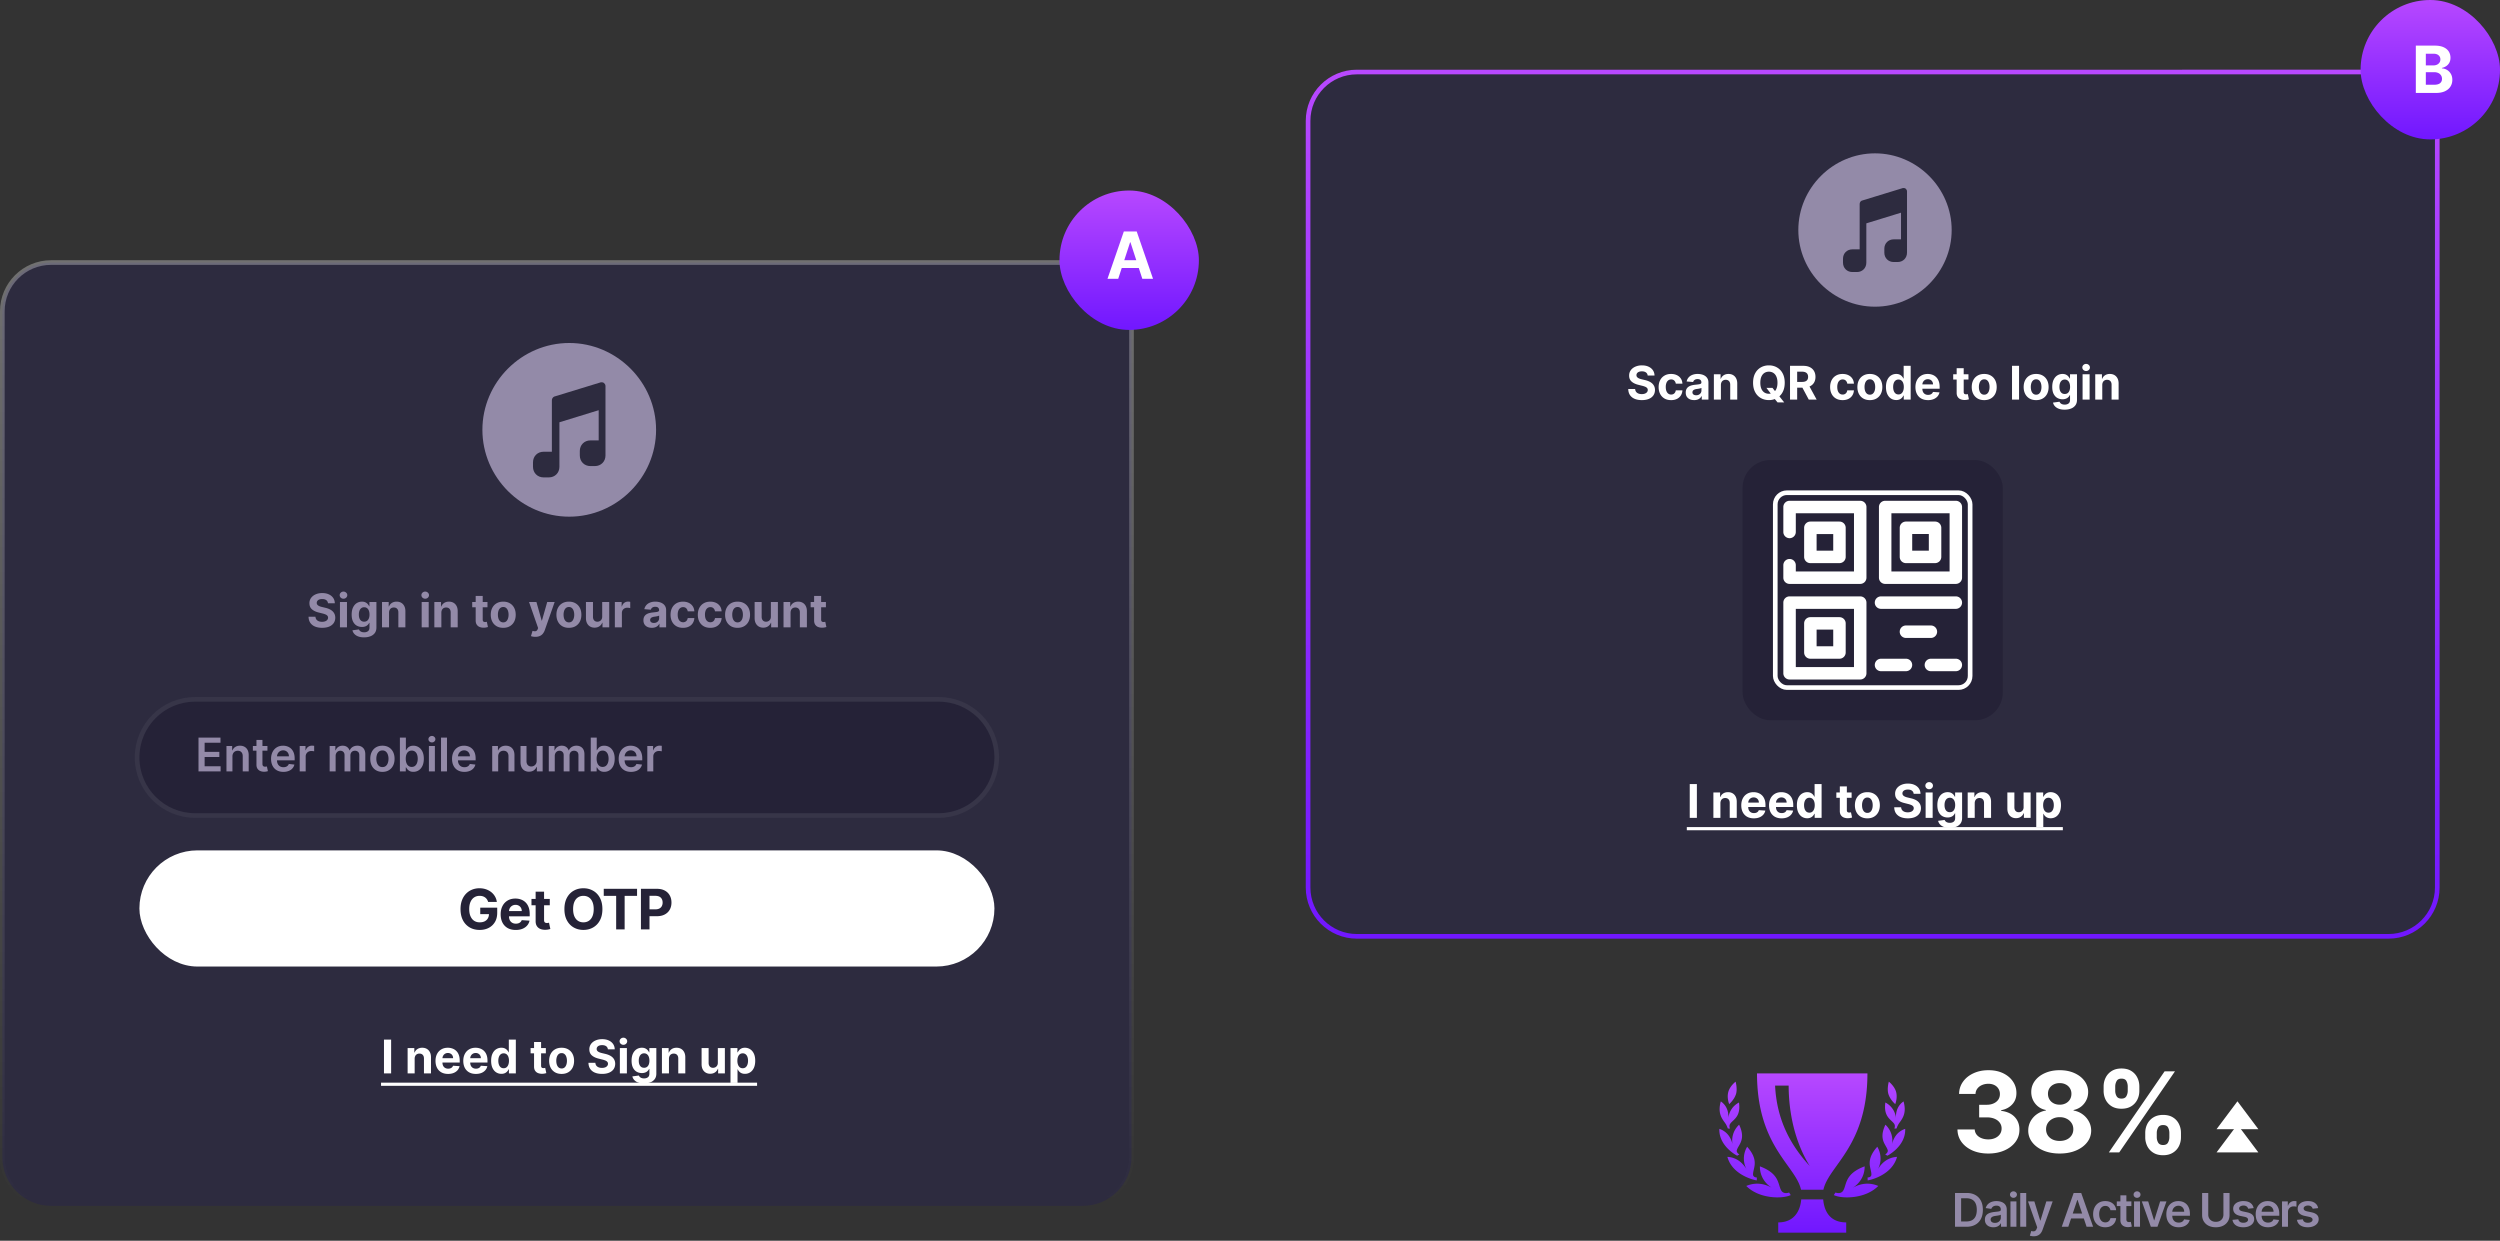 <svg xmlns="http://www.w3.org/2000/svg" width="538" height="267" fill="none"><rect width="100%" height="100%" fill="#333333" stroke="none"/><path fill="#2D2B3F" stroke="url(#a)" d="M11 56.5C5.201 56.5.5 61.201.5 67v182c0 5.799 4.701 10.5 10.5 10.5h222c5.799 0 10.5-4.701 10.5-10.5V67c0-5.799-4.701-10.5-10.5-10.5H11Z"/><g clip-path="url(#b)"><path fill="#938AA8" d="M122.5 73.813c-10.238 0-18.688 8.45-18.688 18.687 0 10.238 8.45 18.688 18.688 18.688s18.688-8.45 18.688-18.688c0-10.237-8.45-18.688-18.688-18.688Zm7.8 13.487v10.725c0 1.3-.975 2.275-2.275 2.275h-.975c-1.3 0-2.275-.975-2.275-2.275v-.975c0-1.3.975-2.275 2.275-2.275h1.787v-6.5l-8.45 2.6v9.587c0 1.3-.974 2.275-2.274 2.275h-1.138c-1.3 0-2.275-.975-2.275-2.275v-.975c0-1.3.975-2.274 2.275-2.274h1.787v-11.05c0-.325.163-.65.488-.813l10.075-3.087c.163 0 .487 0 .65.162.163.163.325.325.325.65V87.3Z"/></g><rect width="183" height="24" x="30.5" y="183.5" fill="#fff" rx="12"/><rect width="183" height="24" x="30.5" y="183.5" stroke="#fff" rx="12"/><path fill="#252237" d="M105.045 194.094a1.887 1.887 0 0 0-.251-.55 1.707 1.707 0 0 0-.925-.669 2.22 2.22 0 0 0-.652-.089c-.446 0-.838.11-1.176.332-.335.221-.596.544-.784.967-.187.421-.281.935-.281 1.543 0 .608.092 1.125.277 1.551.185.426.446.751.784.976.338.221.737.332 1.197.332.418 0 .775-.074 1.07-.221.298-.151.526-.363.682-.635.159-.273.238-.595.238-.968l.375.056h-2.25v-1.389h3.652v1.099c0 .767-.162 1.426-.485 1.977-.324.549-.77.972-1.338 1.27-.569.296-1.219.443-1.952.443-.818 0-1.537-.18-2.156-.541a3.753 3.753 0 0 1-1.45-1.547c-.343-.67-.515-1.466-.515-2.386 0-.708.102-1.338.307-1.892a4.042 4.042 0 0 1 .869-1.415c.372-.386.806-.68 1.3-.882a4.206 4.206 0 0 1 1.607-.303c.494 0 .954.073 1.38.218.426.142.804.343 1.134.605.332.261.603.572.814.933.21.358.345.753.404 1.185h-1.875Zm5.945 6.034c-.673 0-1.253-.137-1.738-.409a2.803 2.803 0 0 1-1.117-1.168c-.261-.506-.392-1.104-.392-1.794 0-.673.131-1.264.392-1.773a2.902 2.902 0 0 1 1.104-1.189c.477-.284 1.037-.426 1.679-.426.432 0 .834.07 1.206.209.375.136.701.342.98.618.281.276.5.622.656 1.04.156.415.234.9.234 1.457v.499h-5.527v-1.125h3.819c0-.262-.057-.493-.171-.695a1.215 1.215 0 0 0-.473-.473 1.353 1.353 0 0 0-.694-.175c-.276 0-.52.064-.733.192a1.346 1.346 0 0 0-.495.507 1.44 1.44 0 0 0-.183.703v1.07c0 .324.06.604.179.84.122.235.294.417.516.545.221.128.484.192.788.192.202 0 .386-.029.554-.085a1.1 1.1 0 0 0 .703-.674l1.679.111c-.085.403-.26.756-.524 1.057-.261.298-.6.531-1.014.699-.412.164-.888.247-1.428.247Zm7.324-6.673v1.363h-3.941v-1.363h3.941Zm-3.046-1.569h1.815v6.103c0 .167.025.298.077.392a.416.416 0 0 0 .213.191.872.872 0 0 0 .324.056c.085 0 .17-.007.255-.021.085-.018.151-.03.196-.039l.286 1.351a5.36 5.36 0 0 1-.384.098c-.165.04-.365.064-.601.072-.437.018-.821-.041-1.15-.174a1.61 1.61 0 0 1-.763-.622c-.182-.282-.271-.637-.268-1.066v-6.341Zm14.368 3.75c0 .952-.18 1.762-.541 2.429a3.752 3.752 0 0 1-1.466 1.53c-.617.35-1.31.524-2.08.524-.775 0-1.471-.176-2.088-.528-.616-.352-1.103-.862-1.461-1.53-.358-.668-.537-1.476-.537-2.425 0-.951.179-1.761.537-2.429.358-.667.845-1.176 1.461-1.525.617-.352 1.313-.529 2.088-.529.77 0 1.463.177 2.08.529.619.349 1.108.858 1.466 1.525.361.668.541 1.478.541 2.429Zm-1.871 0c0-.616-.092-1.136-.277-1.559-.182-.424-.439-.745-.771-.963-.332-.219-.722-.328-1.168-.328-.446 0-.835.109-1.167.328-.333.218-.591.539-.776.963-.182.423-.273.943-.273 1.559 0 .617.091 1.137.273 1.56.185.423.443.744.776.963.332.219.721.328 1.167.328.446 0 .836-.109 1.168-.328.332-.219.589-.54.771-.963.185-.423.277-.943.277-1.56Zm2.161-2.842v-1.521h7.167v1.521h-2.671V200h-1.824v-7.206h-2.672Zm8.002 7.206v-8.727h3.443c.662 0 1.226.126 1.692.379.466.25.821.598 1.065 1.044.247.443.371.955.371 1.534 0 .58-.125 1.091-.375 1.534-.25.443-.612.789-1.087 1.036-.472.247-1.043.37-1.713.37h-2.195v-1.478h1.897c.355 0 .647-.061.878-.183.233-.125.406-.297.519-.516a1.61 1.61 0 0 0 .175-.763c0-.29-.058-.543-.175-.758a1.165 1.165 0 0 0-.519-.508c-.233-.122-.529-.183-.887-.183h-1.244V200h-1.845ZM30 163c0-6.627 5.373-12 12-12h160c6.627 0 12 5.373 12 12s-5.373 12-12 12H42c-6.627 0-12-5.373-12-12Z"/><path stroke="#fff" stroke-opacity=".05" d="M42 150.5c-6.904 0-12.5 5.596-12.5 12.5s5.596 12.5 12.5 12.5h160c6.904 0 12.5-5.596 12.5-12.5s-5.596-12.5-12.5-12.5H42Z"/><path fill="#938AA8" d="M42.717 166v-7.273h4.73v1.105h-3.412v1.974h3.167v1.105h-3.167v1.985h3.44V166h-4.758Zm7.303-3.196V166h-1.285v-5.455h1.228v.927h.064c.126-.305.326-.548.6-.728.277-.18.62-.27 1.027-.27.376 0 .704.081.983.242.282.161.5.394.654.699.156.306.233.676.23 1.112V166h-1.285v-3.274c0-.365-.094-.65-.284-.856-.187-.206-.446-.309-.778-.309a1.2 1.2 0 0 0-.6.149 1.033 1.033 0 0 0-.408.423 1.424 1.424 0 0 0-.146.671Zm7.532-2.259v.995h-3.136v-.995h3.136Zm-2.361-1.306h1.285v5.12c0 .173.026.306.078.398.055.09.126.152.213.185a.82.82 0 0 0 .292.049c.08 0 .154-.005.22-.017.068-.012.12-.023.156-.032l.217 1.005a2.467 2.467 0 0 1-.756.128 2.097 2.097 0 0 1-.87-.146 1.355 1.355 0 0 1-.615-.504c-.15-.228-.223-.512-.22-.853v-5.333Zm5.792 6.868c-.546 0-1.019-.114-1.416-.341-.396-.23-.7-.554-.913-.973-.213-.422-.32-.918-.32-1.488 0-.561.107-1.054.32-1.478.215-.426.516-.757.902-.994.386-.239.84-.359 1.36-.359.336 0 .653.055.952.164.3.106.566.272.795.497.232.225.415.511.547.859.133.346.199.758.199 1.236v.394h-4.471v-.866h3.239a1.385 1.385 0 0 0-.16-.657 1.161 1.161 0 0 0-.437-.458 1.221 1.221 0 0 0-.646-.167c-.263 0-.494.064-.693.192a1.317 1.317 0 0 0-.465.497 1.428 1.428 0 0 0-.167.671v.756c0 .318.058.59.174.817.116.225.278.398.487.519.208.118.452.177.731.177.187 0 .357-.026.508-.078.152-.054.283-.134.394-.238a.99.99 0 0 0 .252-.387l1.2.135c-.075.317-.22.594-.433.831-.21.234-.48.417-.81.547a3.098 3.098 0 0 1-1.129.192Zm3.513-.107v-5.455h1.247v.91h.057a1.363 1.363 0 0 1 1.346-.988c.07 0 .15.004.237.011.09.005.165.013.224.025v1.182a1.341 1.341 0 0 0-.259-.049 2.323 2.323 0 0 0-.337-.025c-.235 0-.445.051-.632.152-.185.1-.33.238-.437.416a1.17 1.17 0 0 0-.16.614V166h-1.286Zm6.446 0v-5.455h1.229v.927h.063c.114-.312.302-.556.565-.731.263-.178.576-.267.941-.267.37 0 .68.09.934.27.256.178.436.421.54.728h.057a1.49 1.49 0 0 1 .61-.724c.29-.182.631-.274 1.027-.274.502 0 .911.159 1.228.476.318.318.476.78.476 1.389V166h-1.289v-3.462c0-.339-.09-.586-.27-.743a.966.966 0 0 0-.66-.237c-.31 0-.553.097-.728.291-.173.191-.26.441-.26.749V166h-1.26v-3.516c0-.281-.085-.506-.256-.674-.168-.168-.388-.252-.66-.252a.93.93 0 0 0-.505.142.985.985 0 0 0-.362.394 1.23 1.23 0 0 0-.135.589V166h-1.285Zm11.354.107c-.533 0-.995-.118-1.385-.352a2.382 2.382 0 0 1-.91-.984c-.213-.421-.319-.914-.319-1.477 0-.563.106-1.057.32-1.481.215-.424.518-.753.909-.987.39-.234.852-.352 1.385-.352.532 0 .994.118 1.385.352.39.234.692.563.905.987.216.424.323.918.323 1.481 0 .563-.107 1.056-.323 1.477a2.36 2.36 0 0 1-.905.984c-.391.234-.853.352-1.385.352Zm.007-1.03c.289 0 .53-.08.724-.238.194-.161.339-.377.433-.647.098-.269.146-.57.146-.902a2.64 2.64 0 0 0-.146-.905 1.435 1.435 0 0 0-.433-.65 1.097 1.097 0 0 0-.724-.241c-.296 0-.542.08-.739.241a1.46 1.46 0 0 0-.437.65 2.74 2.74 0 0 0-.142.905c0 .332.048.633.142.902.097.27.243.486.437.647.197.158.443.238.739.238Zm3.754.923v-7.273h1.286v2.72h.053c.066-.132.16-.273.28-.422.121-.152.285-.281.49-.387.207-.109.47-.164.789-.164.421 0 .801.108 1.14.324.34.213.61.529.81.948.2.416.301.928.301 1.534 0 .599-.098 1.108-.294 1.527-.197.419-.464.738-.803.959-.338.22-.722.33-1.15.33-.313 0-.572-.052-.778-.156a1.593 1.593 0 0 1-.497-.377 2.448 2.448 0 0 1-.288-.422h-.075V166h-1.264Zm1.26-2.727c0 .352.05.661.15.927.102.265.247.472.437.621.192.147.424.22.696.22.284 0 .522-.076.714-.227a1.4 1.4 0 0 0 .433-.629c.1-.267.149-.571.149-.912 0-.339-.049-.639-.146-.902a1.353 1.353 0 0 0-.433-.618 1.134 1.134 0 0 0-.717-.224c-.275 0-.508.072-.7.217a1.332 1.332 0 0 0-.437.607c-.097.26-.145.567-.145.92ZM92.3 166v-5.455h1.286V166H92.3Zm.646-6.229a.75.75 0 0 1-.525-.202.652.652 0 0 1-.22-.494c0-.194.073-.358.22-.493a.74.74 0 0 1 .525-.206.73.73 0 0 1 .526.206c.147.135.22.299.22.493a.653.653 0 0 1-.22.494.741.741 0 0 1-.526.202Zm3.247-1.044V166h-1.285v-7.273h1.285Zm3.737 7.38c-.547 0-1.02-.114-1.417-.341a2.31 2.31 0 0 1-.913-.973c-.213-.422-.32-.918-.32-1.488 0-.561.107-1.054.32-1.478.216-.426.516-.757.902-.994.386-.239.84-.359 1.36-.359.337 0 .654.055.952.164.301.106.566.272.795.497.232.225.415.511.547.859.133.346.199.758.199 1.236v.394h-4.47v-.866h3.238a1.382 1.382 0 0 0-.16-.657 1.16 1.16 0 0 0-.437-.458 1.219 1.219 0 0 0-.646-.167c-.263 0-.494.064-.692.192a1.317 1.317 0 0 0-.466.497 1.428 1.428 0 0 0-.166.671v.756c0 .318.057.59.173.817.117.225.279.398.487.519.208.118.452.177.732.177.187 0 .356-.026.507-.078.152-.054.283-.134.395-.238a.993.993 0 0 0 .252-.387l1.2.135c-.076.317-.22.594-.433.831a2.119 2.119 0 0 1-.81.547 3.096 3.096 0 0 1-1.13.192Zm7.279-3.303V166h-1.286v-5.455h1.229v.927h.064c.125-.305.325-.548.6-.728.277-.18.619-.27 1.026-.27.377 0 .705.081.984.242.282.161.499.394.653.699.157.306.234.676.231 1.112V166h-1.285v-3.274c0-.365-.095-.65-.284-.856-.187-.206-.447-.309-.778-.309-.225 0-.425.05-.6.149a1.036 1.036 0 0 0-.409.423 1.425 1.425 0 0 0-.145.671Zm8.285.902v-3.161h1.285V166h-1.246v-.969h-.057a1.644 1.644 0 0 1-.607.749c-.28.194-.624.291-1.034.291a1.86 1.86 0 0 1-.948-.238 1.656 1.656 0 0 1-.639-.699c-.154-.308-.231-.68-.231-1.116v-3.473h1.285v3.275c0 .345.095.62.285.823.189.204.438.306.745.306.19 0 .373-.046.551-.139.177-.092.323-.229.437-.412.116-.184.174-.415.174-.692ZM118.1 166v-5.455h1.229v.927h.064c.113-.312.301-.556.564-.731a1.64 1.64 0 0 1 .941-.267c.37 0 .681.09.934.27.256.178.436.421.54.728h.057a1.49 1.49 0 0 1 .611-.724 1.883 1.883 0 0 1 1.026-.274c.502 0 .911.159 1.229.476.317.318.475.78.475 1.389V166h-1.289v-3.462c0-.339-.09-.586-.27-.743a.963.963 0 0 0-.66-.237c-.31 0-.553.097-.728.291-.173.191-.259.441-.259.749V166h-1.261v-3.516c0-.281-.085-.506-.256-.674-.168-.168-.388-.252-.66-.252a.927.927 0 0 0-.504.142.983.983 0 0 0-.363.394c-.09.168-.135.364-.135.589V166H118.1Zm9.031 0v-7.273h1.286v2.72h.053c.066-.132.16-.273.281-.422.12-.152.284-.281.49-.387.206-.109.469-.164.788-.164.422 0 .801.108 1.14.324.341.213.611.529.81.948.201.416.302.928.302 1.534 0 .599-.099 1.108-.295 1.527-.197.419-.464.738-.803.959-.338.22-.722.33-1.15.33-.313 0-.572-.052-.778-.156a1.586 1.586 0 0 1-.497-.377 2.48 2.48 0 0 1-.288-.422h-.074V166h-1.265Zm1.261-2.727c0 .352.05.661.149.927.102.265.248.472.437.621.192.147.424.22.696.22.284 0 .522-.076.714-.227.192-.154.336-.363.433-.629.099-.267.149-.571.149-.912 0-.339-.048-.639-.145-.902a1.352 1.352 0 0 0-.434-.618 1.133 1.133 0 0 0-.717-.224c-.275 0-.508.072-.7.217a1.332 1.332 0 0 0-.436.607c-.097.26-.146.567-.146.92Zm7.396 2.834c-.547 0-1.019-.114-1.417-.341a2.311 2.311 0 0 1-.912-.973c-.213-.422-.32-.918-.32-1.488 0-.561.107-1.054.32-1.478.215-.426.516-.757.902-.994.386-.239.839-.359 1.36-.359.336 0 .653.055.951.164.301.106.566.272.796.497.232.225.414.511.547.859.132.346.199.758.199 1.236v.394h-4.471v-.866h3.238a1.382 1.382 0 0 0-.159-.657 1.167 1.167 0 0 0-.437-.458 1.223 1.223 0 0 0-.647-.167c-.262 0-.493.064-.692.192a1.313 1.313 0 0 0-.465.497 1.422 1.422 0 0 0-.167.671v.756c0 .318.058.59.174.817.116.225.278.398.486.519.209.118.453.177.732.177.187 0 .356-.026.508-.078.151-.054.283-.134.394-.238a.993.993 0 0 0 .252-.387l1.2.135c-.075.317-.22.594-.433.831a2.11 2.11 0 0 1-.81.547 3.096 3.096 0 0 1-1.129.192Zm3.513-.107v-5.455h1.247v.91h.056c.1-.315.27-.558.512-.728.244-.173.522-.26.834-.26.071 0 .151.004.238.011.09.005.165.013.224.025v1.182a1.355 1.355 0 0 0-.259-.049 2.332 2.332 0 0 0-.338-.025 1.31 1.31 0 0 0-.632.152c-.184.1-.33.238-.437.416a1.175 1.175 0 0 0-.159.614V166h-1.286Zm-68.724-36.181a.899.899 0 0 0-.365-.668c-.216-.158-.508-.238-.877-.238-.251 0-.463.036-.636.107a.891.891 0 0 0-.398.288.69.69 0 0 0-.135.419.596.596 0 0 0 .082.34.844.844 0 0 0 .252.253c.106.068.23.129.37.181.139.049.288.092.447.128l.653.156c.317.071.609.166.874.284.265.118.495.264.689.437.194.173.344.376.45.61.11.235.165.504.168.807-.003.445-.116.831-.341 1.157-.223.325-.545.577-.966.757-.42.177-.925.266-1.517.266-.587 0-1.098-.09-1.534-.27a2.246 2.246 0 0 1-1.015-.799c-.242-.355-.368-.794-.38-1.317h1.488c.016.243.086.447.21.61.125.161.291.283.5.366.21.081.448.121.714.121.26 0 .486-.038.678-.114.194-.075.344-.181.45-.316a.73.73 0 0 0 .16-.465.605.605 0 0 0-.145-.412 1.105 1.105 0 0 0-.419-.284 4.282 4.282 0 0 0-.671-.213l-.792-.199c-.613-.149-1.097-.382-1.452-.699-.356-.318-.532-.745-.53-1.282a1.906 1.906 0 0 1 .352-1.155 2.37 2.37 0 0 1 .984-.77c.416-.185.89-.277 1.42-.277.54 0 1.011.092 1.413.277.405.184.72.441.945.77.225.329.341.711.348 1.144h-1.474Zm2.58 5.181v-5.455h1.512V135h-1.513Zm.76-6.158a.822.822 0 0 1-.58-.223.727.727 0 0 1-.237-.544.71.71 0 0 1 .238-.536.817.817 0 0 1 .578-.227c.225 0 .417.076.576.227a.722.722 0 0 1 0 1.08.81.81 0 0 1-.576.223Zm4.421 8.317c-.49 0-.91-.067-1.26-.202a2.094 2.094 0 0 1-.831-.544 1.665 1.665 0 0 1-.401-.774l1.399-.188c.042.109.11.211.202.305a.983.983 0 0 0 .366.228c.154.059.34.088.56.088.33 0 .601-.08.814-.241.216-.159.323-.425.323-.799v-.998h-.064a1.433 1.433 0 0 1-.298.43 1.498 1.498 0 0 1-.511.33 1.97 1.97 0 0 1-.746.128c-.41 0-.782-.095-1.119-.284-.333-.192-.6-.484-.799-.877-.196-.396-.294-.895-.294-1.499 0-.618.1-1.134.302-1.548.2-.415.468-.725.802-.931a2.074 2.074 0 0 1 1.104-.309c.306 0 .561.053.767.157.206.101.372.229.498.383.127.152.226.301.294.448h.057v-.917h1.502v5.508c0 .464-.113.853-.34 1.165a2.046 2.046 0 0 1-.945.703c-.4.159-.86.238-1.382.238Zm.032-3.373c.244 0 .45-.061.618-.182.17-.123.3-.298.39-.525.093-.23.14-.504.14-.824 0-.32-.046-.597-.136-.831a1.21 1.21 0 0 0-.39-.55.99.99 0 0 0-.622-.196.981.981 0 0 0-.628.203c-.17.132-.3.317-.387.554-.088.236-.132.51-.132.82 0 .315.044.587.132.817.09.227.219.403.387.529.17.123.38.185.628.185Zm5.352-1.939V135h-1.513v-5.455h1.442v.963h.064a1.52 1.52 0 0 1 .607-.753c.284-.187.629-.281 1.034-.281.378 0 .709.083.99.249.282.166.5.402.657.71.156.306.235.67.235 1.094V135h-1.513v-3.203c.002-.334-.083-.594-.256-.781-.173-.19-.41-.284-.714-.284a1.08 1.08 0 0 0-.54.131.917.917 0 0 0-.362.383 1.332 1.332 0 0 0-.131.601ZM90.744 135v-5.455h1.513V135h-1.513Zm.76-6.158a.822.822 0 0 1-.579-.223.727.727 0 0 1-.237-.544.71.71 0 0 1 .237-.536.817.817 0 0 1 .58-.227c.224 0 .416.076.575.227a.722.722 0 0 1 0 1.08.81.81 0 0 1-.576.223Zm3.478 3.005V135h-1.513v-5.455h1.442v.963h.064a1.52 1.52 0 0 1 .607-.753c.284-.187.628-.281 1.033-.281.379 0 .71.083.991.249.282.166.5.402.657.71.156.306.234.67.234 1.094V135h-1.512v-3.203c.002-.334-.083-.594-.256-.781-.173-.19-.41-.284-.714-.284a1.08 1.08 0 0 0-.54.131.917.917 0 0 0-.362.383 1.332 1.332 0 0 0-.131.601Zm9.923-2.302v1.137h-3.284v-1.137h3.284Zm-2.539-1.306h1.513v5.085c0 .14.021.248.064.327a.352.352 0 0 0 .178.159.725.725 0 0 0 .269.047c.071 0 .142-.006.214-.018l.163-.032.238 1.126c-.076.023-.182.05-.32.081a2.635 2.635 0 0 1-.501.061 2.302 2.302 0 0 1-.958-.146 1.338 1.338 0 0 1-.636-.518c-.151-.235-.226-.531-.224-.888v-5.284Zm5.931 6.868c-.552 0-1.029-.118-1.431-.352a2.405 2.405 0 0 1-.927-.987c-.218-.424-.327-.915-.327-1.474 0-.563.109-1.056.327-1.477.218-.424.526-.753.927-.987.402-.237.879-.356 1.431-.356.551 0 1.027.119 1.427.356.403.234.713.563.931.987.217.421.326.914.326 1.477 0 .559-.109 1.05-.326 1.474-.218.421-.528.75-.931.987-.4.234-.876.352-1.427.352Zm.007-1.172c.251 0 .46-.071.628-.213.168-.145.295-.341.38-.59a2.53 2.53 0 0 0 .132-.849c0-.317-.044-.6-.132-.848a1.323 1.323 0 0 0-.38-.59.93.93 0 0 0-.628-.216.962.962 0 0 0-.639.216c-.171.145-.3.341-.387.59a2.584 2.584 0 0 0-.128.848c0 .318.042.601.128.849.087.249.216.445.387.59a.97.97 0 0 0 .639.213Zm6.909 3.11c-.191 0-.371-.015-.539-.046a1.938 1.938 0 0 1-.412-.11l.341-1.129c.177.054.337.084.479.089a.615.615 0 0 0 .373-.1c.106-.071.193-.191.259-.362l.089-.231-1.957-5.611h1.591l1.129 4.006h.057l1.14-4.006h1.602l-2.12 6.044a2.55 2.55 0 0 1-.416.768c-.173.22-.392.389-.657.507-.265.121-.585.181-.959.181Zm7.215-1.938c-.552 0-1.029-.118-1.432-.352a2.403 2.403 0 0 1-.926-.987c-.218-.424-.327-.915-.327-1.474 0-.563.109-1.056.327-1.477.217-.424.526-.753.926-.987.403-.237.88-.356 1.432-.356.551 0 1.027.119 1.427.356.403.234.713.563.931.987.217.421.326.914.326 1.477 0 .559-.109 1.05-.326 1.474-.218.421-.528.75-.931.987-.4.234-.876.352-1.427.352Zm.007-1.172c.251 0 .46-.071.628-.213.168-.145.295-.341.38-.59a2.53 2.53 0 0 0 .132-.849c0-.317-.044-.6-.132-.848a1.323 1.323 0 0 0-.38-.59.93.93 0 0 0-.628-.216.966.966 0 0 0-.64.216c-.17.145-.299.341-.387.59a2.611 2.611 0 0 0-.127.848c0 .318.042.601.127.849.088.249.217.445.387.59a.975.975 0 0 0 .64.213Zm7.159-1.257v-3.133h1.513V135h-1.453v-.991h-.057a1.61 1.61 0 0 1-.614.771c-.284.194-.631.291-1.041.291-.364 0-.685-.083-.962-.249a1.71 1.71 0 0 1-.65-.706c-.154-.306-.232-.671-.234-1.098v-3.473h1.513v3.204c.002.322.088.576.259.763.17.187.399.281.685.281.183 0 .353-.042.512-.125a.974.974 0 0 0 .383-.376c.1-.166.148-.371.146-.614Zm2.723 2.322v-5.455h1.466v.952h.057c.099-.338.266-.594.501-.767.234-.175.504-.263.809-.263a2.156 2.156 0 0 1 .476.054v1.342a2.743 2.743 0 0 0-.639-.082c-.222 0-.421.049-.597.146-.172.095-.31.227-.411.398-.1.17-.15.367-.15.589V135h-1.512Zm7.961.103c-.348 0-.658-.06-.93-.181a1.494 1.494 0 0 1-.646-.543c-.157-.242-.235-.543-.235-.902 0-.303.056-.558.167-.764.111-.206.263-.372.455-.497a2.18 2.18 0 0 1 .653-.284c.246-.064.504-.109.774-.135.317-.033.573-.064.767-.092.194-.031.335-.076.423-.135a.299.299 0 0 0 .131-.263v-.021c0-.225-.071-.399-.213-.523-.14-.123-.338-.184-.596-.184-.273 0-.489.06-.65.181a.83.83 0 0 0-.32.447l-1.399-.113c.071-.332.211-.618.419-.86.208-.243.477-.43.806-.561a3.093 3.093 0 0 1 1.151-.199c.303 0 .593.036.87.107.279.071.526.181.742.33.218.149.389.341.515.576.125.232.188.51.188.834V135h-1.435v-.756h-.042a1.56 1.56 0 0 1-.352.451 1.635 1.635 0 0 1-.529.301 2.188 2.188 0 0 1-.714.107Zm.433-1.044c.223 0 .42-.044.59-.131.17-.09.304-.211.401-.363a.933.933 0 0 0 .146-.515v-.578a.868.868 0 0 1-.195.085 3.817 3.817 0 0 1-.274.067l-.305.054-.277.039a1.869 1.869 0 0 0-.466.124.744.744 0 0 0-.308.231.558.558 0 0 0-.111.355c0 .206.075.363.224.472.152.107.343.16.575.16Zm6.277 1.048c-.559 0-1.039-.119-1.442-.356-.4-.239-.708-.57-.923-.994-.213-.424-.32-.911-.32-1.463 0-.559.108-1.049.324-1.47.217-.424.526-.754.926-.991.401-.239.876-.359 1.428-.359.476 0 .893.087 1.25.26.357.172.64.415.849.728.208.312.323.679.344 1.1h-1.427a1.102 1.102 0 0 0-.32-.656c-.17-.169-.394-.253-.671-.253a1.01 1.01 0 0 0-.614.192 1.22 1.22 0 0 0-.405.551 2.35 2.35 0 0 0-.146.877c0 .348.047.644.142.888.097.243.233.429.409.557.175.128.379.192.614.192a.996.996 0 0 0 .465-.107.898.898 0 0 0 .345-.309c.092-.137.152-.302.181-.493h1.427a2.23 2.23 0 0 1-.341 1.101 2.058 2.058 0 0 1-.834.738c-.355.178-.776.267-1.261.267Zm5.869 0c-.558 0-1.039-.119-1.442-.356-.4-.239-.707-.57-.923-.994-.213-.424-.319-.911-.319-1.463 0-.559.107-1.049.323-1.47.218-.424.526-.754.927-.991.4-.239.876-.359 1.427-.359.476 0 .893.087 1.25.26.358.172.641.415.849.728.208.312.323.679.344 1.1h-1.427a1.097 1.097 0 0 0-.32-.656c-.17-.169-.394-.253-.671-.253-.234 0-.439.064-.614.192a1.22 1.22 0 0 0-.405.551 2.35 2.35 0 0 0-.146.877c0 .348.048.644.142.888.097.243.233.429.409.557.175.128.38.192.614.192a.996.996 0 0 0 .465-.107.898.898 0 0 0 .345-.309c.092-.137.152-.302.181-.493h1.427a2.23 2.23 0 0 1-.341 1.101 2.058 2.058 0 0 1-.834.738c-.355.178-.775.267-1.261.267Zm5.869 0c-.551 0-1.028-.118-1.431-.352a2.412 2.412 0 0 1-.927-.987c-.217-.424-.326-.915-.326-1.474 0-.563.109-1.056.326-1.477.218-.424.527-.753.927-.987.403-.237.88-.356 1.431-.356.552 0 1.028.119 1.428.356.402.234.713.563.93.987.218.421.327.914.327 1.477 0 .559-.109 1.05-.327 1.474a2.4 2.4 0 0 1-.93.987c-.4.234-.876.352-1.428.352Zm.007-1.172a.941.941 0 0 0 .629-.213c.168-.145.295-.341.38-.59.088-.248.131-.531.131-.849 0-.317-.043-.6-.131-.848a1.323 1.323 0 0 0-.38-.59.933.933 0 0 0-.629-.216.965.965 0 0 0-.639.216c-.17.145-.299.341-.387.59a2.61 2.61 0 0 0-.128.848c0 .318.043.601.128.849.088.249.217.445.387.59a.974.974 0 0 0 .639.213Zm7.16-1.257v-3.133h1.512V135h-1.452v-.991h-.057a1.61 1.61 0 0 1-.614.771c-.284.194-.631.291-1.041.291-.364 0-.685-.083-.962-.249a1.704 1.704 0 0 1-.65-.706c-.154-.306-.232-.671-.234-1.098v-3.473h1.512v3.204c.003.322.089.576.26.763.17.187.399.281.685.281.182 0 .353-.042.511-.125a.97.97 0 0 0 .384-.376c.099-.166.148-.371.146-.614Zm4.235-.831V135h-1.513v-5.455h1.442v.963h.064c.121-.317.323-.568.607-.753.284-.187.629-.281 1.034-.281.379 0 .709.083.99.249.282.166.501.402.657.71.157.306.235.67.235 1.094V135h-1.513v-3.203c.002-.334-.083-.594-.256-.781-.172-.19-.41-.284-.713-.284a1.08 1.08 0 0 0-.54.131.912.912 0 0 0-.362.383 1.33 1.33 0 0 0-.132.601Zm7.609-2.302v1.137h-3.284v-1.137h3.284Zm-2.539-1.306h1.513v5.085c0 .14.021.248.064.327a.352.352 0 0 0 .178.159.725.725 0 0 0 .269.047c.072 0 .143-.006.214-.018l.163-.032.238 1.126c-.076.023-.182.05-.32.081a2.634 2.634 0 0 1-.5.061 2.304 2.304 0 0 1-.959-.146 1.338 1.338 0 0 1-.636-.518c-.151-.235-.226-.531-.224-.888v-5.284Z"/><path fill="#fff" d="M84.17 223.727V231h-1.538v-7.273h1.538Zm5.064 4.12V231H87.72v-5.455h1.442v.963h.064a1.52 1.52 0 0 1 .607-.753c.284-.187.628-.281 1.033-.281.379 0 .71.083.991.249.282.166.5.402.657.71.156.306.234.67.234 1.094V231h-1.512v-3.203c.002-.334-.083-.594-.256-.781-.173-.19-.41-.284-.714-.284a1.08 1.08 0 0 0-.54.131.917.917 0 0 0-.362.383 1.33 1.33 0 0 0-.131.601Zm7.193 3.26c-.56 0-1.044-.114-1.449-.341a2.337 2.337 0 0 1-.93-.973c-.218-.422-.327-.92-.327-1.495 0-.561.11-1.054.327-1.478.218-.423.525-.754.92-.99.398-.237.864-.356 1.399-.356.36 0 .695.058 1.005.174a2.242 2.242 0 0 1 1.364 1.382c.13.345.195.75.195 1.214v.416h-4.606v-.938h3.182c0-.218-.047-.41-.142-.579a1.02 1.02 0 0 0-.394-.394 1.125 1.125 0 0 0-.58-.145 1.132 1.132 0 0 0-1.023.582c-.098.175-.15.371-.152.586v.891c0 .27.05.503.15.7.101.196.245.348.43.454.184.107.403.16.656.16.168 0 .322-.023.462-.071a.93.93 0 0 0 .586-.561l1.399.093a1.91 1.91 0 0 1-.437.88c-.218.249-.5.443-.845.583-.343.137-.74.206-1.19.206Zm5.977 0c-.561 0-1.044-.114-1.449-.341a2.334 2.334 0 0 1-.93-.973c-.218-.422-.327-.92-.327-1.495 0-.561.109-1.054.327-1.478.217-.423.524-.754.919-.99.398-.237.865-.356 1.4-.356.359 0 .694.058 1.005.174a2.244 2.244 0 0 1 1.363 1.382c.13.345.195.75.195 1.214v.416h-4.605v-.938h3.181c0-.218-.047-.41-.142-.579a1.015 1.015 0 0 0-.394-.394 1.121 1.121 0 0 0-.579-.145c-.229 0-.433.053-.61.159a1.122 1.122 0 0 0-.412.423c-.1.175-.151.371-.153.586v.891c0 .27.05.503.149.7.102.196.245.348.43.454.184.107.403.16.657.16.168 0 .322-.023.461-.071a.923.923 0 0 0 .586-.561l1.4.093a1.911 1.911 0 0 1-.437.88c-.218.249-.5.443-.845.583-.344.137-.74.206-1.19.206Zm5.501-.018c-.415 0-.79-.107-1.126-.32-.334-.215-.599-.531-.796-.948-.194-.419-.291-.933-.291-1.541 0-.625.101-1.145.302-1.559.201-.417.469-.728.803-.934a2.058 2.058 0 0 1 1.104-.313c.305 0 .56.053.764.157.206.101.371.229.497.383.128.152.225.301.291.448h.046v-2.735h1.509V231h-1.491v-.874h-.064a1.943 1.943 0 0 1-.302.451 1.5 1.5 0 0 1-.501.366 1.72 1.72 0 0 1-.745.146Zm.479-1.204c.244 0 .45-.066.618-.199.17-.135.301-.323.391-.565.092-.241.138-.524.138-.848 0-.325-.045-.606-.135-.845a1.21 1.21 0 0 0-.39-.554.992.992 0 0 0-.622-.196.978.978 0 0 0-.628.203c-.171.135-.3.322-.388.561a2.424 2.424 0 0 0-.131.831c0 .317.044.598.131.841.09.242.219.431.388.569.17.134.379.202.628.202Zm9.084-4.34v1.137h-3.285v-1.137h3.285Zm-2.539-1.306h1.513v5.085c0 .14.021.248.064.327a.346.346 0 0 0 .177.159.727.727 0 0 0 .27.047c.071 0 .142-.006.213-.018l.163-.032.238 1.126c-.075.023-.182.05-.319.081a2.656 2.656 0 0 1-.501.061 2.307 2.307 0 0 1-.959-.146 1.335 1.335 0 0 1-.635-.518c-.152-.235-.227-.531-.224-.888v-5.284Zm5.93 6.868c-.551 0-1.028-.118-1.431-.352a2.412 2.412 0 0 1-.927-.987c-.218-.424-.326-.915-.326-1.474 0-.563.108-1.056.326-1.477.218-.424.527-.753.927-.987.403-.237.88-.356 1.431-.356.552 0 1.028.119 1.428.356.402.234.712.563.93.987.218.421.327.914.327 1.477 0 .559-.109 1.05-.327 1.474-.218.421-.528.75-.93.987-.4.234-.876.352-1.428.352Zm.007-1.172a.941.941 0 0 0 .629-.213c.168-.145.295-.341.38-.59.087-.248.131-.531.131-.849 0-.317-.044-.6-.131-.848a1.323 1.323 0 0 0-.38-.59.933.933 0 0 0-.629-.216.965.965 0 0 0-.639.216c-.17.145-.299.341-.387.59a2.61 2.61 0 0 0-.128.848c0 .318.043.601.128.849.088.249.217.445.387.59a.974.974 0 0 0 .639.213Zm9.95-4.116a.903.903 0 0 0-.366-.668c-.216-.158-.508-.238-.877-.238-.251 0-.463.036-.636.107a.895.895 0 0 0-.398.288.69.69 0 0 0-.135.419.603.603 0 0 0 .082.34.855.855 0 0 0 .252.253c.107.068.23.129.37.181.139.049.288.092.447.128l.653.156c.318.071.609.166.874.284.265.118.495.264.689.437.194.173.344.376.451.61.109.235.164.504.167.807-.003.445-.116.831-.341 1.157-.223.325-.545.577-.966.757-.419.177-.924.266-1.516.266-.587 0-1.099-.09-1.534-.27a2.244 2.244 0 0 1-1.016-.799c-.241-.355-.368-.794-.38-1.317h1.488c.017.243.086.447.209.61.126.161.293.283.501.366.211.081.449.121.714.121.26 0 .486-.038.678-.114a1.03 1.03 0 0 0 .451-.316.727.727 0 0 0 .16-.465.605.605 0 0 0-.146-.412 1.097 1.097 0 0 0-.419-.284 4.276 4.276 0 0 0-.671-.213l-.792-.199c-.613-.149-1.097-.382-1.452-.699-.355-.318-.532-.745-.529-1.282a1.907 1.907 0 0 1 .351-1.155c.239-.329.567-.586.984-.77.417-.185.89-.277 1.42-.277.54 0 1.011.092 1.414.277.405.184.72.441.944.77.225.329.341.711.348 1.144h-1.473Zm2.579 5.181v-5.455h1.512V231h-1.512Zm.76-6.158a.822.822 0 0 1-.579-.223.726.726 0 0 1-.238-.544c0-.208.079-.387.238-.536a.817.817 0 0 1 .579-.227c.225 0 .416.076.575.227a.705.705 0 0 1 .241.536c0 .211-.08.392-.241.544a.81.81 0 0 1-.575.223Zm4.422 8.317c-.49 0-.911-.067-1.261-.202a2.094 2.094 0 0 1-.831-.544 1.659 1.659 0 0 1-.401-.774l1.399-.188c.043.109.11.211.202.305a.994.994 0 0 0 .366.228c.154.059.341.088.561.088.329 0 .6-.08.813-.241.216-.159.324-.425.324-.799v-.998h-.064a1.441 1.441 0 0 1-.299.43 1.495 1.495 0 0 1-.511.33 1.97 1.97 0 0 1-.746.128c-.409 0-.782-.095-1.118-.284-.334-.192-.6-.484-.799-.877-.197-.396-.295-.895-.295-1.499 0-.618.101-1.134.302-1.548.201-.415.469-.725.802-.931a2.076 2.076 0 0 1 1.105-.309c.305 0 .561.053.767.157.206.101.371.229.497.383.128.152.226.301.295.448h.056v-.917h1.503v5.508c0 .464-.114.853-.341 1.165a2.048 2.048 0 0 1-.945.703c-.4.159-.86.238-1.381.238Zm.032-3.373c.244 0 .449-.061.618-.182.17-.123.3-.298.39-.525.093-.23.139-.504.139-.824 0-.32-.045-.597-.135-.831-.09-.237-.22-.42-.391-.55a.987.987 0 0 0-.621-.196.983.983 0 0 0-.629.203c-.17.132-.299.317-.387.554-.088.236-.131.51-.131.82 0 .315.043.587.131.817.09.227.219.403.387.529.171.123.38.185.629.185Zm5.351-1.939V231h-1.513v-5.455h1.442v.963h.064c.121-.317.323-.568.607-.753.284-.187.629-.281 1.034-.281.379 0 .709.083.991.249.281.166.5.402.656.71.157.306.235.67.235 1.094V231h-1.513v-3.203c.002-.334-.083-.594-.256-.781-.172-.19-.41-.284-.713-.284a1.08 1.08 0 0 0-.54.131.912.912 0 0 0-.362.383 1.33 1.33 0 0 0-.132.601Zm10.52.831v-3.133h1.513V231h-1.452v-.991h-.057a1.61 1.61 0 0 1-.614.771c-.284.194-.631.291-1.041.291-.364 0-.685-.083-.962-.249a1.704 1.704 0 0 1-.65-.706c-.154-.306-.232-.671-.234-1.098v-3.473h1.512v3.204c.003.322.089.576.26.763.17.187.399.281.685.281.182 0 .353-.042.511-.125a.97.97 0 0 0 .384-.376c.099-.166.148-.371.145-.614Zm2.723 4.367v-7.5h1.492v.917h.067c.067-.147.162-.296.288-.448a1.5 1.5 0 0 1 .497-.383c.206-.104.462-.157.767-.157.398 0 .765.105 1.101.313.336.206.605.517.806.934.201.414.302.934.302 1.559 0 .608-.098 1.122-.295 1.541-.194.417-.459.733-.795.948-.334.213-.708.32-1.122.32a1.75 1.75 0 0 1-.75-.146 1.547 1.547 0 0 1-.5-.366 1.837 1.837 0 0 1-.299-.451h-.046v2.919h-1.513Zm1.481-4.772c0 .324.045.607.135.848.09.242.22.43.391.565.17.133.377.199.621.199a.98.98 0 0 0 .625-.202c.171-.138.3-.327.387-.569.09-.243.135-.524.135-.841 0-.315-.044-.592-.131-.831a1.245 1.245 0 0 0-.387-.561.983.983 0 0 0-.629-.203.996.996 0 0 0-.625.196 1.22 1.22 0 0 0-.387.554c-.09.239-.135.52-.135.845Z"/><path fill="#fff" d="M82 232.989h80.924v.681H82v-.681Z"/><rect width="30" height="30" x="228" y="41" fill="url(#c)" rx="15"/><path fill="#fff" d="M240.64 60h-2.307l3.515-10.182h2.774L248.132 60h-2.307l-2.55-7.855h-.08L240.64 60Zm-.144-4.002h5.449v1.68h-5.449v-1.68Z"/><path fill="#2D2B3F" stroke="url(#d)" d="M292 15.5c-5.799 0-10.5 4.701-10.5 10.5v165c0 5.799 4.701 10.5 10.5 10.5h222c5.799 0 10.5-4.701 10.5-10.5V26c0-5.799-4.701-10.5-10.5-10.5H292Z"/><path fill="#938AA8" d="M403.5 33c-9.039 0-16.5 7.46-16.5 16.5S394.461 66 403.5 66 420 58.54 420 49.5 412.539 33 403.5 33Zm6.887 11.909v9.47c0 1.147-.861 2.008-2.009 2.008h-.861c-1.147 0-2.008-.86-2.008-2.009v-.86c0-1.148.861-2.01 2.008-2.01h1.579V45.77l-7.461 2.295v8.465c0 1.148-.861 2.01-2.009 2.01h-1.004c-1.148 0-2.009-.862-2.009-2.01v-.86c0-1.148.861-2.01 2.009-2.01h1.578v-9.756c0-.287.143-.574.43-.717l8.896-2.726c.144 0 .431 0 .574.143.143.144.287.287.287.574v3.73Z"/><rect width="56" height="56" x="375" y="99" fill="#252237" rx="6"/><rect width="41.933" height="41.933" x="382.039" y="106.033" stroke="#fff" rx="2.5"/><path fill="#fff" fill-rule="evenodd" d="M383.773 109.111c0-.741.601-1.342 1.342-1.342h15.206c.741 0 1.341.601 1.341 1.342v15.206c0 .74-.6 1.341-1.341 1.341h-15.206a1.342 1.342 0 0 1-1.342-1.341v-2.684a1.341 1.341 0 0 1 2.684 0v1.342h12.522v-12.522h-12.522v4.025a1.341 1.341 0 0 1-2.684 0v-5.367Zm0 20.572c0-.741.601-1.341 1.342-1.341h15.206c.741 0 1.341.6 1.341 1.341v15.206c0 .741-.6 1.341-1.341 1.341h-15.206c-.741 0-1.342-.6-1.342-1.341v-15.206Zm2.684 1.342v12.522h12.522v-12.522h-12.522Z" clip-rule="evenodd"/><path fill="#fff" fill-rule="evenodd" d="M388.25 113.583c0-.741.601-1.342 1.342-1.342h6.261c.741 0 1.341.601 1.341 1.342v6.261c0 .741-.6 1.342-1.341 1.342h-6.261a1.342 1.342 0 0 1-1.342-1.342v-6.261Zm2.683 1.342v3.578h3.578v-3.578h-3.578Zm-2.683 19.23c0-.741.601-1.341 1.342-1.341h6.261c.741 0 1.341.6 1.341 1.341v6.261c0 .741-.6 1.342-1.341 1.342h-6.261a1.342 1.342 0 0 1-1.342-1.342v-6.261Zm2.683 1.342v3.578h3.578v-3.578h-3.578Zm17.889-21.914c0-.741.601-1.342 1.342-1.342h6.261c.741 0 1.342.601 1.342 1.342v6.261c0 .741-.601 1.342-1.342 1.342h-6.261a1.342 1.342 0 0 1-1.342-1.342v-6.261Zm2.684 1.342v3.578h3.577v-3.578h-3.577Z" clip-rule="evenodd"/><path fill="#fff" fill-rule="evenodd" d="M404.348 109.111c0-.741.6-1.342 1.341-1.342h15.206c.741 0 1.341.601 1.341 1.342v15.206c0 .74-.6 1.341-1.341 1.341h-15.206a1.341 1.341 0 0 1-1.341-1.341v-15.206Zm2.683 1.342v12.522h12.522v-12.522h-12.522Zm-3.578 19.23c0-.741.601-1.341 1.342-1.341h16.1a1.34 1.34 0 1 1 0 2.683h-16.1a1.342 1.342 0 0 1-1.342-1.342Zm5.367 6.261c0-.741.6-1.341 1.341-1.341h5.367a1.341 1.341 0 1 1 0 2.683h-5.367a1.341 1.341 0 0 1-1.341-1.342Zm-5.367 7.156c0-.741.601-1.342 1.342-1.342h5.366a1.342 1.342 0 0 1 0 2.684h-5.366a1.342 1.342 0 0 1-1.342-1.342Zm10.733 0c0-.741.601-1.342 1.342-1.342h5.367a1.341 1.341 0 0 1 0 2.684h-5.367a1.342 1.342 0 0 1-1.342-1.342Z" clip-rule="evenodd"/><path fill="#fff" d="M354.577 80.819a.898.898 0 0 0-.365-.668c-.216-.158-.508-.238-.877-.238-.251 0-.463.036-.636.107a.892.892 0 0 0-.398.288.692.692 0 0 0-.135.419.598.598 0 0 0 .082.34.84.84 0 0 0 .252.253c.107.068.23.129.369.18.14.05.289.093.448.129l.653.156c.317.07.609.166.874.284.265.118.495.264.689.437.194.172.344.376.451.61.109.235.164.504.167.807-.003.445-.116.83-.341 1.157-.223.325-.545.577-.966.757-.419.177-.925.266-1.517.266-.587 0-1.098-.09-1.534-.27a2.247 2.247 0 0 1-1.015-.799c-.242-.355-.368-.794-.38-1.317h1.488c.016.243.086.447.209.61.126.161.293.283.501.366.211.08.449.12.714.12.26 0 .486-.037.678-.113.194-.076.344-.18.451-.316a.733.733 0 0 0 .16-.465c0-.163-.049-.3-.146-.412a1.103 1.103 0 0 0-.419-.284 4.265 4.265 0 0 0-.671-.213l-.792-.199c-.613-.15-1.097-.382-1.452-.7-.356-.317-.532-.744-.53-1.282-.002-.44.115-.825.352-1.154.239-.329.567-.585.984-.77a3.47 3.47 0 0 1 1.42-.277c.54 0 1.011.092 1.414.277.404.184.719.441.944.77.225.33.341.71.348 1.144h-1.474Zm5.044 5.287c-.559 0-1.039-.118-1.442-.355-.4-.239-.708-.57-.923-.994-.213-.424-.32-.911-.32-1.463 0-.559.108-1.049.323-1.47.218-.424.527-.754.927-.99.4-.24.876-.36 1.428-.36.476 0 .892.087 1.25.26.357.172.64.415.849.728.208.312.323.68.344 1.1h-1.428a1.1 1.1 0 0 0-.319-.656c-.171-.169-.394-.253-.671-.253-.235 0-.439.064-.615.192a1.233 1.233 0 0 0-.405.55 2.355 2.355 0 0 0-.145.878c0 .348.047.644.142.888.097.243.233.43.408.557.176.128.38.192.615.192a.999.999 0 0 0 .465-.107.896.896 0 0 0 .344-.309c.093-.137.153-.302.181-.493h1.428a2.235 2.235 0 0 1-.341 1.1 2.058 2.058 0 0 1-.834.74c-.356.177-.776.266-1.261.266Zm4.96-.003c-.348 0-.658-.06-.93-.181a1.498 1.498 0 0 1-.647-.543c-.156-.242-.234-.543-.234-.902 0-.303.056-.558.167-.764a1.35 1.35 0 0 1 .454-.497c.192-.126.41-.22.654-.284a4.97 4.97 0 0 1 .774-.135c.317-.033.573-.064.767-.093.194-.03.335-.075.423-.134a.298.298 0 0 0 .131-.263v-.022c0-.224-.071-.398-.213-.522-.14-.123-.339-.184-.597-.184-.272 0-.489.06-.65.18a.832.832 0 0 0-.319.448l-1.399-.113c.071-.332.21-.618.419-.86.208-.243.477-.43.806-.56a3.08 3.08 0 0 1 1.15-.2c.303 0 .593.036.87.107.28.071.527.181.743.33.217.15.389.341.514.576.126.232.189.51.189.834V86h-1.435v-.756h-.043c-.087.17-.204.32-.351.45a1.628 1.628 0 0 1-.529.302 2.186 2.186 0 0 1-.714.107Zm.433-1.044c.223 0 .419-.044.59-.131.17-.09.304-.211.401-.363a.935.935 0 0 0 .146-.515v-.578a.824.824 0 0 1-.196.085c-.08.023-.171.046-.273.067-.102.02-.204.037-.306.054l-.277.039a1.885 1.885 0 0 0-.465.124.752.752 0 0 0-.309.23.565.565 0 0 0-.11.356.55.55 0 0 0 .224.472c.151.107.343.16.575.16Zm5.325-2.212V86h-1.513v-5.454h1.442v.962h.064c.121-.317.323-.568.607-.753.284-.187.629-.28 1.034-.28.378 0 .709.082.99.248.282.166.501.403.657.71.157.306.235.67.235 1.094V86h-1.513v-3.203c.002-.334-.083-.594-.256-.781-.173-.19-.41-.285-.713-.285a1.08 1.08 0 0 0-.54.132.911.911 0 0 0-.362.383 1.327 1.327 0 0 0-.132.6Zm9.796.625h1.307l.657.845.646.753 1.218 1.527h-1.435l-.838-1.03-.429-.611-1.126-1.484Zm3.938-1.108c0 .793-.15 1.467-.451 2.024a3.125 3.125 0 0 1-1.221 1.275 3.454 3.454 0 0 1-1.733.436c-.647 0-1.227-.146-1.74-.44a3.131 3.131 0 0 1-1.218-1.275c-.299-.556-.448-1.23-.448-2.02 0-.794.149-1.468.448-2.025.298-.556.704-.98 1.218-1.27.513-.294 1.093-.441 1.74-.441.641 0 1.219.147 1.733.44a3.1 3.1 0 0 1 1.221 1.272c.301.556.451 1.23.451 2.024Zm-1.559 0c0-.514-.077-.947-.231-1.3-.151-.353-.365-.62-.642-.803a1.73 1.73 0 0 0-.973-.273 1.73 1.73 0 0 0-.973.273c-.277.183-.493.45-.647.803-.151.353-.227.786-.227 1.3 0 .513.076.947.227 1.3.154.352.37.62.647.802.277.182.601.273.973.273.371 0 .696-.09.973-.273.277-.182.491-.45.642-.803.154-.352.231-.786.231-1.3ZM385.212 86v-7.273h2.869c.55 0 1.018.099 1.407.295.39.194.687.47.891.827.206.355.309.773.309 1.254 0 .483-.104.898-.312 1.246a2.034 2.034 0 0 1-.906.796c-.393.184-.869.277-1.428.277h-1.921v-1.236h1.673c.293 0 .537-.04.731-.12a.869.869 0 0 0 .434-.363c.097-.16.145-.36.145-.6a1.19 1.19 0 0 0-.145-.61.897.897 0 0 0-.437-.377c-.194-.088-.439-.132-.735-.132h-1.037V86h-1.538Zm3.928-3.31 1.807 3.31h-1.697l-1.769-3.31h1.659Zm7.385 3.416c-.558 0-1.039-.118-1.442-.355-.4-.239-.707-.57-.923-.994-.213-.424-.319-.911-.319-1.463 0-.559.107-1.049.323-1.47.218-.424.526-.754.927-.99.4-.24.876-.36 1.427-.36.476 0 .893.087 1.25.26.358.172.64.415.849.728.208.312.323.68.344 1.1h-1.427a1.106 1.106 0 0 0-.32-.656c-.17-.169-.394-.253-.671-.253-.234 0-.439.064-.614.192a1.218 1.218 0 0 0-.405.55 2.354 2.354 0 0 0-.146.878c0 .348.048.644.142.888.097.243.233.43.409.557.175.128.38.192.614.192a.996.996 0 0 0 .465-.107.898.898 0 0 0 .345-.309c.092-.137.152-.302.181-.493h1.427a2.225 2.225 0 0 1-.341 1.1 2.058 2.058 0 0 1-.834.74c-.355.177-.775.266-1.261.266Zm5.869 0c-.551 0-1.028-.117-1.431-.351a2.408 2.408 0 0 1-.927-.987c-.217-.424-.326-.915-.326-1.474 0-.563.109-1.056.326-1.477a2.38 2.38 0 0 1 .927-.987c.403-.237.88-.356 1.431-.356.552 0 1.028.119 1.428.355.402.235.713.564.93.988.218.421.327.914.327 1.477 0 .559-.109 1.05-.327 1.474a2.4 2.4 0 0 1-.93.987c-.4.234-.876.352-1.428.352Zm.007-1.171a.941.941 0 0 0 .629-.213 1.32 1.32 0 0 0 .38-.59c.088-.249.131-.531.131-.849 0-.317-.043-.6-.131-.848a1.32 1.32 0 0 0-.38-.59.932.932 0 0 0-.629-.216.964.964 0 0 0-.639.216 1.34 1.34 0 0 0-.387.59 2.615 2.615 0 0 0-.128.848c0 .318.043.6.128.85.088.248.217.444.387.589a.974.974 0 0 0 .639.213Zm5.672 1.154c-.415 0-.79-.107-1.126-.32-.334-.215-.599-.531-.796-.948-.194-.419-.291-.933-.291-1.541 0-.625.101-1.145.302-1.56.201-.416.469-.727.803-.933a2.055 2.055 0 0 1 1.104-.313c.305 0 .56.052.764.157.206.102.371.23.497.383.128.152.225.3.291.448h.046v-2.735h1.509V86h-1.491v-.874h-.064a1.956 1.956 0 0 1-.302.451 1.503 1.503 0 0 1-.501.366 1.721 1.721 0 0 1-.745.146Zm.479-1.204c.244 0 .45-.066.618-.199.17-.135.301-.323.391-.565.092-.241.138-.524.138-.848 0-.325-.045-.606-.135-.845a1.21 1.21 0 0 0-.391-.554.991.991 0 0 0-.621-.196.982.982 0 0 0-.629.203c-.17.135-.299.322-.387.56-.087.24-.131.517-.131.832 0 .317.044.598.131.841.09.242.219.431.387.569.171.134.38.202.629.202Zm6.354 1.221c-.561 0-1.044-.113-1.449-.34a2.332 2.332 0 0 1-.93-.973c-.218-.422-.327-.92-.327-1.495 0-.561.109-1.054.327-1.478a2.41 2.41 0 0 1 .919-.99c.398-.237.864-.356 1.4-.356.359 0 .694.058 1.004.174.313.114.585.286.817.515.235.23.417.519.547.867.13.346.195.75.195 1.214v.416h-4.605v-.938h3.181c0-.218-.047-.41-.142-.578a1.013 1.013 0 0 0-.394-.395 1.123 1.123 0 0 0-.579-.145c-.229 0-.433.053-.61.16a1.111 1.111 0 0 0-.412.422c-.1.175-.151.37-.153.586v.891c0 .27.05.503.149.7.102.196.245.348.43.454.184.107.403.16.657.16.168 0 .322-.023.461-.07a.953.953 0 0 0 .359-.214.93.93 0 0 0 .227-.348l1.399.093a1.91 1.91 0 0 1-.436.88c-.218.249-.5.443-.845.583a3.19 3.19 0 0 1-1.19.206Zm8.706-5.56v1.136h-3.284v-1.136h3.284Zm-2.539-1.307h1.513v5.085c0 .14.021.248.064.327a.354.354 0 0 0 .178.16c.078.03.168.045.269.045a1.3 1.3 0 0 0 .214-.017l.163-.032.238 1.126c-.076.023-.182.05-.32.081a2.56 2.56 0 0 1-.5.06 2.298 2.298 0 0 1-.959-.145 1.338 1.338 0 0 1-.636-.519c-.151-.234-.226-.53-.224-.887v-5.284Zm5.931 6.867c-.552 0-1.029-.117-1.431-.351a2.408 2.408 0 0 1-.927-.987c-.218-.424-.327-.915-.327-1.474 0-.563.109-1.056.327-1.477a2.38 2.38 0 0 1 .927-.987c.402-.237.879-.356 1.431-.356.551 0 1.027.119 1.427.355.403.235.713.564.931.988.217.421.326.914.326 1.477 0 .559-.109 1.05-.326 1.474-.218.421-.528.75-.931.987-.4.234-.876.352-1.427.352Zm.007-1.171c.251 0 .46-.071.628-.213a1.32 1.32 0 0 0 .38-.59c.088-.249.132-.531.132-.849 0-.317-.044-.6-.132-.848a1.32 1.32 0 0 0-.38-.59.929.929 0 0 0-.628-.216.962.962 0 0 0-.639.216c-.171.145-.3.341-.387.59a2.589 2.589 0 0 0-.128.848c0 .318.042.6.128.85.087.248.216.444.387.589a.972.972 0 0 0 .639.213Zm7.488-6.208V86h-1.512v-7.273h1.512Zm3.677 7.38c-.552 0-1.029-.118-1.432-.352a2.4 2.4 0 0 1-.926-.987c-.218-.424-.327-.915-.327-1.474 0-.563.109-1.056.327-1.477.217-.424.526-.753.926-.987.403-.237.88-.356 1.432-.356.551 0 1.027.119 1.427.355.403.235.713.564.931.988.217.421.326.914.326 1.477 0 .559-.109 1.05-.326 1.474-.218.421-.528.75-.931.987-.4.234-.876.352-1.427.352Zm.007-1.172c.251 0 .46-.071.628-.213a1.32 1.32 0 0 0 .38-.59c.088-.249.132-.531.132-.849 0-.317-.044-.6-.132-.848a1.32 1.32 0 0 0-.38-.59.929.929 0 0 0-.628-.216.96.96 0 0 0-.639.216c-.171.145-.3.341-.388.59a2.616 2.616 0 0 0-.127.848c0 .318.042.6.127.85.088.248.217.444.388.589a.97.97 0 0 0 .639.213Zm6.118 3.224c-.49 0-.91-.067-1.26-.202a2.093 2.093 0 0 1-.831-.544 1.676 1.676 0 0 1-.402-.774l1.4-.188a.91.91 0 0 0 .202.305.98.98 0 0 0 .366.228c.154.059.341.088.561.088.329 0 .6-.08.813-.241.215-.159.323-.425.323-.799v-.998h-.064a1.424 1.424 0 0 1-.298.43 1.51 1.51 0 0 1-.511.33 1.967 1.967 0 0 1-.746.128 2.24 2.24 0 0 1-1.119-.284c-.334-.192-.6-.484-.799-.877-.196-.396-.294-.895-.294-1.499 0-.618.1-1.134.301-1.548.202-.415.469-.725.803-.93a2.072 2.072 0 0 1 1.104-.31c.306 0 .561.052.767.157.206.102.372.23.498.383.127.152.226.3.294.448h.057v-.916h1.502v5.507c0 .464-.113.853-.341 1.165a2.051 2.051 0 0 1-.944.703c-.4.159-.861.238-1.382.238Zm.032-3.374c.244 0 .45-.06.618-.18.171-.124.301-.299.391-.526.092-.23.138-.504.138-.824 0-.32-.045-.597-.135-.831-.09-.237-.22-.42-.39-.55a.996.996 0 0 0-.622-.196.98.98 0 0 0-.628.203c-.171.132-.3.317-.387.554-.088.236-.132.51-.132.82 0 .315.044.587.132.817.09.227.219.403.387.529.17.123.38.184.628.184ZM448.172 86v-5.454h1.513V86h-1.513Zm.76-6.158a.822.822 0 0 1-.579-.223.728.728 0 0 1-.238-.544c0-.208.08-.387.238-.536a.815.815 0 0 1 .579-.227.8.8 0 0 1 .575.227.72.72 0 0 1 0 1.08.807.807 0 0 1-.575.223Zm3.477 3.005V86h-1.512v-5.454h1.441v.962h.064a1.52 1.52 0 0 1 .608-.753c.284-.187.628-.28 1.033-.28.379 0 .709.082.991.248.281.166.5.403.657.71.156.306.234.67.234 1.094V86h-1.513v-3.203c.003-.334-.083-.594-.255-.781-.173-.19-.411-.285-.714-.285a1.08 1.08 0 0 0-.54.132.911.911 0 0 0-.362.383 1.34 1.34 0 0 0-.132.6Zm-87.239 85.88V176h-1.538v-7.273h1.538Zm5.064 4.12V176h-1.513v-5.455h1.442v.963h.064a1.52 1.52 0 0 1 .607-.753c.284-.187.628-.281 1.033-.281.379 0 .709.083.991.249.282.166.501.402.657.71.156.306.234.67.234 1.094V176h-1.512v-3.203c.002-.334-.083-.594-.256-.781-.173-.19-.411-.284-.714-.284-.204 0-.383.043-.54.131a.919.919 0 0 0-.362.383 1.33 1.33 0 0 0-.131.601Zm7.193 3.26c-.561 0-1.044-.114-1.448-.341a2.336 2.336 0 0 1-.931-.973c-.218-.422-.327-.92-.327-1.495 0-.561.109-1.054.327-1.478.218-.423.525-.754.92-.99.398-.237.864-.356 1.399-.356.36 0 .695.058 1.005.174.312.114.585.286.817.515.234.23.416.519.547.867.13.345.195.75.195 1.214v.416h-4.606v-.938h3.182c0-.218-.047-.41-.142-.579a1.022 1.022 0 0 0-.394-.394 1.126 1.126 0 0 0-.579-.145 1.137 1.137 0 0 0-1.023.582c-.099.175-.15.371-.153.586v.891c0 .27.05.503.15.7.101.196.245.348.429.454.185.107.404.16.657.16.168 0 .322-.023.462-.071a.953.953 0 0 0 .359-.213.935.935 0 0 0 .227-.348l1.399.093a1.911 1.911 0 0 1-.437.88 2.191 2.191 0 0 1-.845.583c-.343.137-.74.206-1.19.206Zm5.977 0c-.561 0-1.044-.114-1.449-.341a2.334 2.334 0 0 1-.93-.973c-.218-.422-.327-.92-.327-1.495 0-.561.109-1.054.327-1.478.217-.423.524-.754.919-.99.398-.237.865-.356 1.4-.356.359 0 .694.058 1.005.174a2.244 2.244 0 0 1 1.363 1.382c.13.345.195.75.195 1.214v.416h-4.605v-.938h3.181c0-.218-.047-.41-.142-.579a1.015 1.015 0 0 0-.394-.394 1.121 1.121 0 0 0-.579-.145c-.229 0-.433.053-.61.159a1.122 1.122 0 0 0-.412.423c-.1.175-.151.371-.153.586v.891c0 .27.05.503.149.7.102.196.245.348.43.454.184.107.403.16.657.16.168 0 .322-.023.461-.071a.923.923 0 0 0 .586-.561l1.4.093a1.911 1.911 0 0 1-.437.88c-.218.249-.5.443-.845.583-.344.137-.74.206-1.19.206Zm5.501-.018c-.415 0-.79-.107-1.126-.32-.334-.215-.599-.531-.796-.948-.194-.419-.291-.933-.291-1.541 0-.625.101-1.145.302-1.559.201-.417.469-.728.803-.934a2.058 2.058 0 0 1 1.104-.313c.305 0 .56.053.764.157.206.101.371.229.497.383.128.152.225.301.291.448h.046v-2.735h1.509V176h-1.491v-.874h-.064a1.943 1.943 0 0 1-.302.451 1.5 1.5 0 0 1-.501.366 1.72 1.72 0 0 1-.745.146Zm.479-1.204c.244 0 .45-.066.618-.199.17-.135.301-.323.391-.565.092-.241.138-.524.138-.848 0-.325-.045-.606-.135-.845a1.21 1.21 0 0 0-.39-.554.992.992 0 0 0-.622-.196.978.978 0 0 0-.628.203c-.171.135-.3.322-.388.561a2.424 2.424 0 0 0-.131.831c0 .317.044.598.131.841.09.242.219.431.388.569.17.134.379.202.628.202Zm9.084-4.34v1.137h-3.285v-1.137h3.285Zm-2.539-1.306h1.513v5.085c0 .14.021.248.064.327a.346.346 0 0 0 .177.159.727.727 0 0 0 .27.047c.071 0 .142-.006.213-.018l.163-.032.238 1.126c-.075.023-.182.05-.319.081a2.656 2.656 0 0 1-.501.061 2.307 2.307 0 0 1-.959-.146 1.335 1.335 0 0 1-.635-.518c-.152-.235-.227-.531-.224-.888v-5.284Zm5.93 6.868c-.551 0-1.028-.118-1.431-.352a2.412 2.412 0 0 1-.927-.987c-.218-.424-.326-.915-.326-1.474 0-.563.108-1.056.326-1.477.218-.424.527-.753.927-.987.403-.237.88-.356 1.431-.356.552 0 1.028.119 1.428.356.402.234.712.563.93.987.218.421.327.914.327 1.477 0 .559-.109 1.05-.327 1.474-.218.421-.528.75-.93.987-.4.234-.876.352-1.428.352Zm.007-1.172a.941.941 0 0 0 .629-.213c.168-.145.295-.341.38-.59.087-.248.131-.531.131-.849 0-.317-.044-.6-.131-.848a1.323 1.323 0 0 0-.38-.59.933.933 0 0 0-.629-.216.965.965 0 0 0-.639.216c-.17.145-.299.341-.387.59a2.61 2.61 0 0 0-.128.848c0 .318.043.601.128.849.088.249.217.445.387.59a.974.974 0 0 0 .639.213Zm9.95-4.116a.903.903 0 0 0-.366-.668c-.216-.158-.508-.238-.877-.238-.251 0-.463.036-.636.107a.895.895 0 0 0-.398.288.69.69 0 0 0-.135.419.603.603 0 0 0 .082.34.855.855 0 0 0 .252.253c.107.068.23.129.37.181.139.049.288.092.447.128l.653.156c.318.071.609.166.874.284.265.118.495.264.689.437.194.173.344.376.451.61.109.235.164.504.167.807-.003.445-.116.831-.341 1.157-.223.325-.545.577-.966.757-.419.177-.924.266-1.516.266-.587 0-1.099-.09-1.534-.27a2.244 2.244 0 0 1-1.016-.799c-.241-.355-.368-.794-.38-1.317h1.488c.017.243.086.447.209.61.126.161.293.283.501.366.211.081.449.121.714.121.26 0 .486-.038.678-.114a1.03 1.03 0 0 0 .451-.316.727.727 0 0 0 .16-.465.605.605 0 0 0-.146-.412 1.097 1.097 0 0 0-.419-.284 4.276 4.276 0 0 0-.671-.213l-.792-.199c-.613-.149-1.097-.382-1.452-.699-.355-.318-.532-.745-.529-1.282a1.907 1.907 0 0 1 .351-1.155c.239-.329.567-.586.984-.77.417-.185.89-.277 1.42-.277.54 0 1.011.092 1.414.277.405.184.72.441.944.77.225.329.341.711.348 1.144h-1.473Zm2.579 5.181v-5.455h1.512V176h-1.512Zm.76-6.158a.822.822 0 0 1-.579-.223.726.726 0 0 1-.238-.544c0-.208.079-.387.238-.536a.817.817 0 0 1 .579-.227c.225 0 .416.076.575.227a.705.705 0 0 1 .241.536c0 .211-.08.392-.241.544a.81.81 0 0 1-.575.223Zm4.422 8.317c-.49 0-.911-.067-1.261-.202a2.094 2.094 0 0 1-.831-.544 1.659 1.659 0 0 1-.401-.774l1.399-.188c.043.109.11.211.202.305a.994.994 0 0 0 .366.228c.154.059.341.088.561.088.329 0 .6-.08.813-.241.216-.159.324-.425.324-.799v-.998h-.064a1.441 1.441 0 0 1-.299.43 1.495 1.495 0 0 1-.511.33 1.97 1.97 0 0 1-.746.128c-.409 0-.782-.095-1.118-.284-.334-.192-.6-.484-.799-.877-.197-.396-.295-.895-.295-1.499 0-.618.101-1.134.302-1.548.201-.415.469-.725.802-.931a2.076 2.076 0 0 1 1.105-.309c.305 0 .561.053.767.157.206.101.371.229.497.383.128.152.226.301.295.448h.056v-.917h1.503v5.508c0 .464-.114.853-.341 1.165a2.048 2.048 0 0 1-.945.703c-.4.159-.86.238-1.381.238Zm.032-3.373c.244 0 .449-.061.618-.182.17-.123.3-.298.39-.525.093-.23.139-.504.139-.824 0-.32-.045-.597-.135-.831-.09-.237-.22-.42-.391-.55a.987.987 0 0 0-.621-.196.983.983 0 0 0-.629.203c-.17.132-.299.317-.387.554-.088.236-.131.51-.131.82 0 .315.043.587.131.817.09.227.219.403.387.529.171.123.38.185.629.185Zm5.351-1.939V176h-1.513v-5.455h1.442v.963h.064c.121-.317.323-.568.607-.753.284-.187.629-.281 1.034-.281.379 0 .709.083.991.249.281.166.5.402.656.71.157.306.235.67.235 1.094V176h-1.513v-3.203c.002-.334-.083-.594-.256-.781-.172-.19-.41-.284-.713-.284a1.08 1.08 0 0 0-.54.131.912.912 0 0 0-.362.383 1.33 1.33 0 0 0-.132.601Zm10.52.831v-3.133h1.513V176h-1.452v-.991h-.057a1.61 1.61 0 0 1-.614.771c-.284.194-.631.291-1.041.291-.364 0-.685-.083-.962-.249a1.704 1.704 0 0 1-.65-.706c-.154-.306-.232-.671-.234-1.098v-3.473h1.512v3.204c.003.322.089.576.26.763.17.187.399.281.685.281.182 0 .353-.042.511-.125a.97.97 0 0 0 .384-.376c.099-.166.148-.371.145-.614Zm2.723 4.367v-7.5h1.492v.917h.067c.067-.147.162-.296.288-.448a1.5 1.5 0 0 1 .497-.383c.206-.104.462-.157.767-.157.398 0 .765.105 1.101.313.336.206.605.517.806.934.201.414.302.934.302 1.559 0 .608-.098 1.122-.295 1.541-.194.417-.459.733-.795.948-.334.213-.708.32-1.122.32a1.75 1.75 0 0 1-.75-.146 1.547 1.547 0 0 1-.5-.366 1.837 1.837 0 0 1-.299-.451h-.046v2.919h-1.513Zm1.481-4.772c0 .324.045.607.135.848.09.242.22.43.391.565.17.133.377.199.621.199a.98.98 0 0 0 .625-.202c.171-.138.3-.327.387-.569.09-.243.135-.524.135-.841 0-.315-.044-.592-.131-.831a1.245 1.245 0 0 0-.387-.561.983.983 0 0 0-.629-.203.996.996 0 0 0-.625.196 1.22 1.22 0 0 0-.387.554c-.09.239-.135.52-.135.845Z"/><path fill="#fff" d="M363 177.989h80.924v.681H363v-.681Z"/><rect width="30" height="30" x="508" fill="url(#e)" rx="15"/><path fill="#fff" d="M519.885 20V9.818h4.077c.749 0 1.373.111 1.874.333.5.222.877.53 1.128.925.252.391.378.842.378 1.352 0 .398-.079.748-.238 1.05a2.056 2.056 0 0 1-.657.735c-.275.189-.59.323-.944.403v.1a2.325 2.325 0 0 1 1.919 1.178c.212.36.318.792.318 1.292 0 .54-.134 1.023-.403 1.447-.265.42-.658.754-1.178 1-.52.244-1.162.367-1.924.367h-4.35Zm2.153-1.76h1.755c.6 0 1.037-.114 1.312-.343.275-.232.413-.54.413-.925 0-.281-.068-.53-.204-.745a1.385 1.385 0 0 0-.582-.508 1.99 1.99 0 0 0-.89-.183h-1.804v2.704Zm0-4.161h1.596c.295 0 .556-.052.785-.154a1.31 1.31 0 0 0 .547-.448c.136-.192.204-.422.204-.69 0-.369-.131-.665-.393-.89-.259-.226-.626-.339-1.104-.339h-1.635v2.52Z"/><path fill="#938AA8" d="M423.182 264h-2.465v-7.273h2.515c.722 0 1.342.146 1.86.437.521.289.921.704 1.201 1.247.279.542.419 1.19.419 1.946 0 .757-.141 1.408-.423 1.953a2.919 2.919 0 0 1-1.211 1.253c-.525.291-1.158.437-1.896.437Zm-1.147-1.14h1.083c.507 0 .929-.092 1.268-.277.338-.187.593-.465.763-.834.171-.372.256-.836.256-1.392 0-.557-.085-1.018-.256-1.385a1.736 1.736 0 0 0-.756-.828c-.332-.184-.744-.277-1.236-.277h-1.122v4.993Zm6.941 1.25c-.345 0-.657-.061-.934-.185a1.523 1.523 0 0 1-.653-.554c-.159-.243-.238-.544-.238-.902 0-.307.057-.562.17-.763.114-.201.269-.362.466-.483.196-.121.417-.212.664-.273.248-.064.505-.111.77-.139.32-.033.579-.063.778-.089.199-.028.343-.071.433-.128.093-.059.139-.15.139-.273v-.021c0-.268-.08-.475-.238-.622-.159-.147-.387-.22-.686-.22-.314 0-.564.069-.749.206-.182.137-.305.3-.369.487l-1.201-.171c.095-.331.251-.608.469-.831.218-.225.484-.393.799-.504a3.049 3.049 0 0 1 1.044-.171c.263 0 .525.031.785.093.26.061.498.163.714.305.215.14.388.33.518.572.133.241.199.543.199.905V264h-1.236v-.749h-.042a1.58 1.58 0 0 1-.33.426c-.14.13-.317.235-.53.316-.21.078-.458.117-.742.117Zm.334-.945c.258 0 .482-.05.671-.152.19-.104.335-.242.437-.412.104-.171.156-.356.156-.558v-.642a.618.618 0 0 1-.206.092 2.915 2.915 0 0 1-.319.074 7.787 7.787 0 0 1-.352.057l-.302.043a2.256 2.256 0 0 0-.515.128.855.855 0 0 0-.358.248.605.605 0 0 0-.132.405c0 .237.087.416.26.536.172.121.392.181.66.181Zm3.339.835v-5.455h1.285V264h-1.285Zm.646-6.229a.748.748 0 0 1-.525-.202.652.652 0 0 1-.221-.494c0-.194.074-.358.221-.493a.738.738 0 0 1 .525-.206c.206 0 .381.068.526.206.146.135.22.299.22.493a.655.655 0 0 1-.22.494.743.743 0 0 1-.526.202Zm2.747-1.044V264h-1.286v-7.273h1.286Zm1.621 9.318c-.176 0-.338-.014-.487-.042a1.815 1.815 0 0 1-.351-.092l.298-1.002c.187.055.354.081.501.078a.614.614 0 0 0 .387-.138c.113-.088.209-.235.287-.441l.11-.294-1.978-5.569h1.364l1.257 4.12h.057l1.261-4.12h1.367l-2.184 6.116a2.465 2.465 0 0 1-.405.742 1.649 1.649 0 0 1-.618.476c-.241.111-.53.166-.866.166Zm7.434-2.045h-1.407l2.561-7.273h1.626l2.564 7.273h-1.406l-1.943-5.781h-.056L445.097 264Zm.046-2.852h3.835v1.059h-3.835v-1.059Zm7.912 2.959c-.544 0-1.012-.12-1.402-.359a2.39 2.39 0 0 1-.899-.991c-.208-.424-.312-.911-.312-1.463 0-.554.106-1.043.319-1.467.213-.426.514-.757.902-.994.391-.239.853-.359 1.385-.359.443 0 .835.082 1.176.245.343.161.616.39.82.686.204.293.32.637.348 1.03h-1.229a1.17 1.17 0 0 0-.355-.657c-.184-.178-.432-.267-.742-.267-.263 0-.494.071-.692.213-.199.14-.354.341-.466.604a2.464 2.464 0 0 0-.163.945c0 .371.054.691.163.959.109.265.262.469.458.614.199.142.433.213.7.213.189 0 .359-.036.508-.107.151-.073.278-.178.38-.316a1.21 1.21 0 0 0 .209-.5h1.229a2.137 2.137 0 0 1-.341 1.026 2.016 2.016 0 0 1-.802.696c-.339.166-.737.249-1.194.249Zm5.616-5.562v.995h-3.135v-.995h3.135Zm-2.361-1.306h1.285v5.12c0 .173.026.306.078.398.055.09.126.152.214.185a.815.815 0 0 0 .291.049c.08 0 .154-.005.22-.017.069-.012.121-.023.156-.032l.217 1.005a2.459 2.459 0 0 1-.757.128 2.096 2.096 0 0 1-.87-.146 1.357 1.357 0 0 1-.614-.504c-.149-.228-.223-.512-.22-.853v-5.333Zm2.936 6.761v-5.455h1.286V264h-1.286Zm.647-6.229a.75.75 0 0 1-.526-.202.652.652 0 0 1-.22-.494c0-.194.073-.358.22-.493a.74.74 0 0 1 .526-.206.73.73 0 0 1 .525.206c.147.135.22.299.22.493a.652.652 0 0 1-.22.494.74.74 0 0 1-.525.202Zm6.333.774L464.284 264h-1.421l-1.942-5.455h1.37l1.254 4.052h.057l1.257-4.052h1.367Zm2.619 5.562c-.547 0-1.019-.114-1.417-.341-.395-.23-.7-.554-.913-.973-.213-.422-.319-.918-.319-1.488 0-.561.106-1.054.319-1.478.216-.426.516-.757.902-.994.386-.239.84-.359 1.36-.359.337 0 .654.055.952.164.301.106.566.272.796.497.232.225.414.511.546.859.133.346.199.758.199 1.236v.394h-4.471v-.866h3.239a1.382 1.382 0 0 0-.16-.657 1.16 1.16 0 0 0-.437-.458 1.219 1.219 0 0 0-.646-.167c-.263 0-.494.064-.692.192a1.324 1.324 0 0 0-.466.497 1.433 1.433 0 0 0-.166.671v.756c0 .318.058.59.174.817.116.225.278.398.486.519.208.118.452.177.732.177.187 0 .356-.026.507-.078.152-.054.283-.134.395-.238a.993.993 0 0 0 .252-.387l1.2.135c-.076.317-.22.594-.433.831a2.119 2.119 0 0 1-.81.547 3.096 3.096 0 0 1-1.129.192Zm9.635-7.38h1.317v4.752c0 .521-.123.979-.369 1.374a2.5 2.5 0 0 1-1.03.927c-.443.22-.96.33-1.552.33-.594 0-1.113-.11-1.555-.33a2.5 2.5 0 0 1-1.03-.927c-.244-.395-.366-.853-.366-1.374v-4.752h1.318v4.642c0 .303.066.573.198.809.135.237.325.423.569.558.243.132.532.199.866.199.334 0 .623-.067.867-.199a1.42 1.42 0 0 0 .568-.558 1.63 1.63 0 0 0 .199-.809v-4.642Zm6.503 3.26-1.172.128a.94.94 0 0 0-.174-.334.862.862 0 0 0-.326-.252 1.194 1.194 0 0 0-.505-.096 1.23 1.23 0 0 0-.674.174c-.18.116-.269.267-.267.451a.473.473 0 0 0 .174.387c.121.1.32.181.597.245l.93.199c.517.111.9.288 1.151.529.253.242.381.558.383.948a1.48 1.48 0 0 1-.301.91c-.197.26-.47.464-.821.61-.35.147-.753.221-1.207.221-.668 0-1.205-.14-1.612-.419a1.686 1.686 0 0 1-.728-1.176l1.253-.121a.884.884 0 0 0 .363.558c.184.125.424.188.72.188.306 0 .551-.063.735-.188.188-.126.281-.281.281-.465a.481.481 0 0 0-.181-.387c-.118-.102-.303-.18-.554-.235l-.93-.195c-.524-.109-.911-.292-1.162-.551-.251-.26-.375-.589-.373-.987a1.397 1.397 0 0 1 .274-.873c.187-.249.446-.441.778-.576a3.016 3.016 0 0 1 1.154-.206c.639 0 1.142.137 1.509.409.369.272.598.64.685 1.104Zm3.092 4.12c-.547 0-1.019-.114-1.417-.341a2.311 2.311 0 0 1-.912-.973c-.213-.422-.32-.918-.32-1.488 0-.561.107-1.054.32-1.478.215-.426.516-.757.902-.994.386-.239.839-.359 1.36-.359.336 0 .653.055.952.164.3.106.565.272.795.497.232.225.414.511.547.859.132.346.199.758.199 1.236v.394h-4.471v-.866h3.238a1.382 1.382 0 0 0-.159-.657 1.167 1.167 0 0 0-.437-.458 1.221 1.221 0 0 0-.646-.167c-.263 0-.494.064-.693.192a1.313 1.313 0 0 0-.465.497 1.422 1.422 0 0 0-.167.671v.756c0 .318.058.59.174.817.116.225.278.398.487.519.208.118.452.177.731.177.187 0 .356-.026.508-.078.151-.054.283-.134.394-.238a.993.993 0 0 0 .252-.387l1.2.135c-.075.317-.22.594-.433.831-.21.234-.48.417-.809.547-.33.128-.706.192-1.13.192Zm3.013-.107v-5.455h1.247v.91h.057c.099-.315.269-.558.511-.728.244-.173.522-.26.834-.26.071 0 .151.004.238.011.09.005.165.013.224.025v1.182a1.338 1.338 0 0 0-.259-.049 2.332 2.332 0 0 0-.338-.025 1.31 1.31 0 0 0-.632.152c-.184.1-.33.238-.436.416-.107.178-.16.382-.16.614V264h-1.286Zm7.776-4.013-1.172.128a.94.94 0 0 0-.174-.334.862.862 0 0 0-.326-.252 1.194 1.194 0 0 0-.505-.096 1.23 1.23 0 0 0-.674.174c-.18.116-.269.267-.267.451a.473.473 0 0 0 .174.387c.121.1.32.181.597.245l.93.199c.516.111.9.288 1.151.529.253.242.381.558.383.948a1.487 1.487 0 0 1-.301.91c-.197.26-.47.464-.821.61-.35.147-.753.221-1.207.221-.668 0-1.205-.14-1.612-.419a1.683 1.683 0 0 1-.728-1.176l1.253-.121a.887.887 0 0 0 .362.558c.185.125.425.188.721.188.306 0 .551-.063.735-.188.187-.126.281-.281.281-.465a.481.481 0 0 0-.181-.387c-.119-.102-.303-.18-.554-.235l-.931-.195c-.523-.109-.91-.292-1.161-.551-.251-.26-.375-.589-.373-.987a1.397 1.397 0 0 1 .274-.873 1.79 1.79 0 0 1 .777-.576 3.025 3.025 0 0 1 1.155-.206c.639 0 1.142.137 1.509.409.369.272.598.64.685 1.104Z"/><path fill="#fff" d="M427.866 248.239c-1.272 0-2.406-.219-3.4-.657-.989-.443-1.77-1.051-2.344-1.823-.568-.779-.861-1.677-.878-2.694h3.716c.023.426.162.801.418 1.125a2.56 2.56 0 0 0 1.04.742c.431.176.917.264 1.457.264.563 0 1.06-.099 1.491-.298.432-.199.77-.475 1.015-.827.244-.352.366-.759.366-1.219 0-.466-.131-.878-.392-1.236-.256-.363-.625-.647-1.108-.852-.477-.204-1.045-.307-1.704-.307h-1.628v-2.71h1.628c.556 0 1.048-.096 1.474-.29.432-.193.767-.46 1.006-.801.238-.346.358-.75.358-1.21a2.09 2.09 0 0 0-.316-1.151 2.083 2.083 0 0 0-.869-.784c-.369-.187-.801-.281-1.295-.281-.5 0-.958.091-1.373.273a2.406 2.406 0 0 0-.997.758c-.25.33-.383.716-.4 1.159h-3.537c.017-1.005.304-1.892.861-2.659.556-.767 1.306-1.366 2.25-1.798.948-.437 2.019-.656 3.213-.656 1.204 0 2.258.219 3.162.656.903.438 1.605 1.028 2.105 1.773.505.738.755 1.568.75 2.488.005.978-.299 1.793-.912 2.446-.608.654-1.401 1.069-2.378 1.245v.136c1.284.165 2.261.611 2.932 1.338.676.722 1.011 1.625 1.005 2.71.006.995-.281 1.878-.86 2.651-.574.773-1.367 1.381-2.378 1.824-1.012.443-2.171.665-3.478.665Zm15.38 0c-1.312 0-2.48-.213-3.502-.64-1.017-.431-1.816-1.019-2.395-1.764a4.009 4.009 0 0 1-.87-2.531c0-.727.165-1.395.495-2.003a4.443 4.443 0 0 1 1.363-1.525 4.492 4.492 0 0 1 1.926-.785v-.119c-.931-.187-1.687-.639-2.267-1.355-.579-.722-.869-1.56-.869-2.514 0-.904.264-1.708.793-2.412.528-.71 1.253-1.267 2.173-1.671.926-.409 1.977-.613 3.153-.613 1.177 0 2.225.204 3.145.613.926.41 1.654.969 2.182 1.679a3.94 3.94 0 0 1 .801 2.404c-.005.96-.301 1.798-.886 2.514a3.805 3.805 0 0 1-2.25 1.355v.119a4.414 4.414 0 0 1 1.9.785 4.446 4.446 0 0 1 1.364 1.525c.341.608.514 1.276.52 2.003a4.052 4.052 0 0 1-.878 2.531c-.579.745-1.381 1.333-2.403 1.764-1.017.427-2.182.64-3.495.64Zm0-2.711c.586 0 1.097-.105 1.535-.315a2.518 2.518 0 0 0 1.022-.886c.25-.381.375-.818.375-1.313 0-.505-.128-.952-.383-1.338a2.637 2.637 0 0 0-1.04-.92c-.438-.228-.94-.341-1.509-.341-.562 0-1.065.113-1.508.341a2.614 2.614 0 0 0-1.048.92c-.25.386-.375.833-.375 1.338 0 .495.122.932.366 1.313.244.375.588.67 1.031.886.444.21.955.315 1.534.315Zm0-7.798a2.77 2.77 0 0 0 1.304-.298c.381-.199.679-.475.895-.827.216-.352.324-.758.324-1.219a2.182 2.182 0 0 0-1.21-2.002c-.375-.199-.813-.299-1.313-.299-.494 0-.931.1-1.312.299a2.206 2.206 0 0 0-.895.809c-.21.341-.315.739-.315 1.193 0 .461.108.867.324 1.219.215.352.514.628.894.827.381.199.816.298 1.304.298Zm18.41 6.997v-.92c0-.699.148-1.341.443-1.926a3.519 3.519 0 0 1 1.304-1.415c.574-.358 1.273-.537 2.097-.537.835 0 1.537.176 2.105.528a3.385 3.385 0 0 1 1.296 1.415c.295.585.443 1.23.443 1.935v.92c0 .699-.148 1.344-.443 1.935a3.458 3.458 0 0 1-1.304 1.406c-.574.358-1.273.537-2.097.537-.835 0-1.537-.179-2.105-.537-.568-.352-1-.821-1.296-1.406a4.272 4.272 0 0 1-.443-1.935Zm2.48-.92v.92c0 .404.097.784.29 1.142.199.358.557.537 1.074.537s.869-.176 1.057-.528c.193-.352.29-.736.29-1.151v-.92a2.52 2.52 0 0 0-.273-1.159c-.182-.358-.54-.537-1.074-.537-.511 0-.866.179-1.065.537a2.347 2.347 0 0 0-.299 1.159Zm-11.437-9.068v-.921c0-.704.15-1.349.452-1.934a3.505 3.505 0 0 1 1.304-1.415c.573-.353 1.267-.529 2.079-.529.841 0 1.546.176 2.114.529.568.352 1 .824 1.295 1.415.296.585.443 1.23.443 1.934v.921c0 .704-.15 1.349-.451 1.934a3.454 3.454 0 0 1-1.304 1.407c-.568.346-1.267.519-2.097.519-.829 0-1.531-.176-2.105-.528a3.54 3.54 0 0 1-1.295-1.406 4.279 4.279 0 0 1-.435-1.926Zm2.497-.921v.921c0 .414.097.798.29 1.15.199.352.548.529 1.048.529.523 0 .878-.177 1.065-.529.194-.352.29-.736.29-1.15v-.921a2.52 2.52 0 0 0-.273-1.159c-.181-.358-.542-.537-1.082-.537-.506 0-.855.182-1.048.546-.193.363-.29.747-.29 1.15ZM453.824 248l12-17.455h2.233l-12 17.455h-2.233Zm27.676-6-4.5 6h9l-4.5-6Z"/><path fill="#fff" d="m481.5 237-4.5 6h9l-4.5-6Z"/><path fill="url(#f)" fill-rule="evenodd" d="M387.582 256.026h4.815c.379-1.709 1.51-3.289 2.866-5.182 2.819-3.937 6.607-9.226 6.607-19.844h-23.761c0 10.617 3.788 15.907 6.607 19.844 1.356 1.893 2.488 3.473 2.866 5.182ZM382 233.62h2.917c.019 5.807 1.304 12.076 4.542 17.304-4.043-4.362-7.107-9.849-7.459-17.304Zm15.304 31.655v-2.215c-3.898 0-4.789-2.971-4.955-4.954h-4.722c-.166 1.983-1.166 4.954-4.955 4.954v2.215h14.632Zm6.901-10.058c-2.337-.987-4.347-.297-5.589.457 1.242-.754 2.671-2.28 2.657-4.676-3.289 1.23-3.787 2.841-4.183 4.123-.124.401-.238.769-.424 1.084-.527.89-1.679.428-1.679.428l-.354.548c1.702.839 6.776.874 9.572-1.964Zm-.13-3.519c.639-1.093 1.866-2.594 4.169-2.744-1.07 3.954-5.803 5.007-6.326 5.07l-.012-.63s.809.016.817-.649c.003-.324-.075-.661-.16-1.028-.272-1.174-.614-2.648 1.429-4.936 1.107 1.892.722 3.824.083 4.917Zm5.923-8.77c-1.953.663-2.6 2.292-2.863 3.386.263-1.094.067-2.901-1.392-4.282-1.161 2.453-.474 3.649.072 4.602.171.298.328.572.411.853.17.576-.542.944-.542.944l.483.278c.104-.045 3.976-2.074 3.831-5.781Zm-1.978-2.271c-.07-1.007.119-2.599 1.624-3.636.684 2.402-.158 3.581-.787 4.462-.173.243-.33.462-.434.678-.238.491-.282.688-.282.688l-.473.029s.265-.567-.039-1.025c-.148-.223-.358-.422-.587-.639-.731-.692-1.65-1.561-1.315-3.955a4.23 4.23 0 0 1 2.293 3.398Zm-1.544-7.881s-.456 1.545-.075 2.71c.406 1.243 1.454 2.12 1.454 2.12s.566-1.359.165-2.698c-.37-1.235-1.544-2.132-1.544-2.132Zm-21.461 23.857.354.548c-1.702.839-6.777.874-9.572-1.964 2.337-.987 4.347-.297 5.589.457-1.242-.754-2.671-2.28-2.657-4.676 3.289 1.23 3.787 2.841 4.183 4.123.124.401.238.769.424 1.084.527.89 1.679.428 1.679.428Zm-6.955-2.609.012-.629s-.809.015-.817-.65c-.003-.324.075-.661.16-1.028.272-1.174.614-2.648-1.429-4.936-1.107 1.892-.722 3.825-.083 4.917-.639-1.092-1.866-2.594-4.169-2.744 1.07 3.954 5.803 5.007 6.326 5.07Zm-3.743-5.593-.482.278c-.104-.045-3.976-2.075-3.831-5.782 1.952.664 2.599 2.293 2.863 3.387-.264-1.094-.068-2.901 1.392-4.282 1.161 2.453.474 3.649-.073 4.601-.171.298-.328.572-.411.853-.169.577.542.945.542.945Zm-2.779-6.27c.238.491.282.688.282.688l.473.029s-.264-.567.039-1.025c.148-.223.358-.422.587-.639.731-.692 1.65-1.561 1.315-3.955a4.231 4.231 0 0 0-2.293 3.398c.07-1.006-.119-2.599-1.624-3.636-.684 2.402.158 3.581.787 4.463.173.242.33.461.434.677Zm.582-4.556s-.566-1.359-.165-2.698c.37-1.234 1.545-2.131 1.545-2.131s.455 1.545.075 2.709c-.407 1.243-1.455 2.12-1.455 2.12Z" clip-rule="evenodd"/><defs><linearGradient id="a" x1="122" x2="122" y1="57" y2="259" gradientUnits="userSpaceOnUse"><stop stop-color="#fff" stop-opacity=".3"/><stop offset="1" stop-color="#fff" stop-opacity="0"/></linearGradient><linearGradient id="c" x1="243" x2="243" y1="41" y2="71" gradientUnits="userSpaceOnUse"><stop stop-color="#B748FF"/><stop offset="1" stop-color="#7117FF"/></linearGradient><linearGradient id="d" x1="403" x2="403" y1="16" y2="201" gradientUnits="userSpaceOnUse"><stop stop-color="#B748FF"/><stop offset="1" stop-color="#7117FF"/></linearGradient><linearGradient id="e" x1="523" x2="523" y1="0" y2="30" gradientUnits="userSpaceOnUse"><stop stop-color="#B748FF"/><stop offset="1" stop-color="#7117FF"/></linearGradient><linearGradient id="f" x1="390.001" x2="390.001" y1="231" y2="265.275" gradientUnits="userSpaceOnUse"><stop stop-color="#B748FF"/><stop offset="1" stop-color="#7117FF"/></linearGradient><clipPath id="b"><path fill="#fff" d="M103 73h39v39h-39z"/></clipPath></defs></svg>